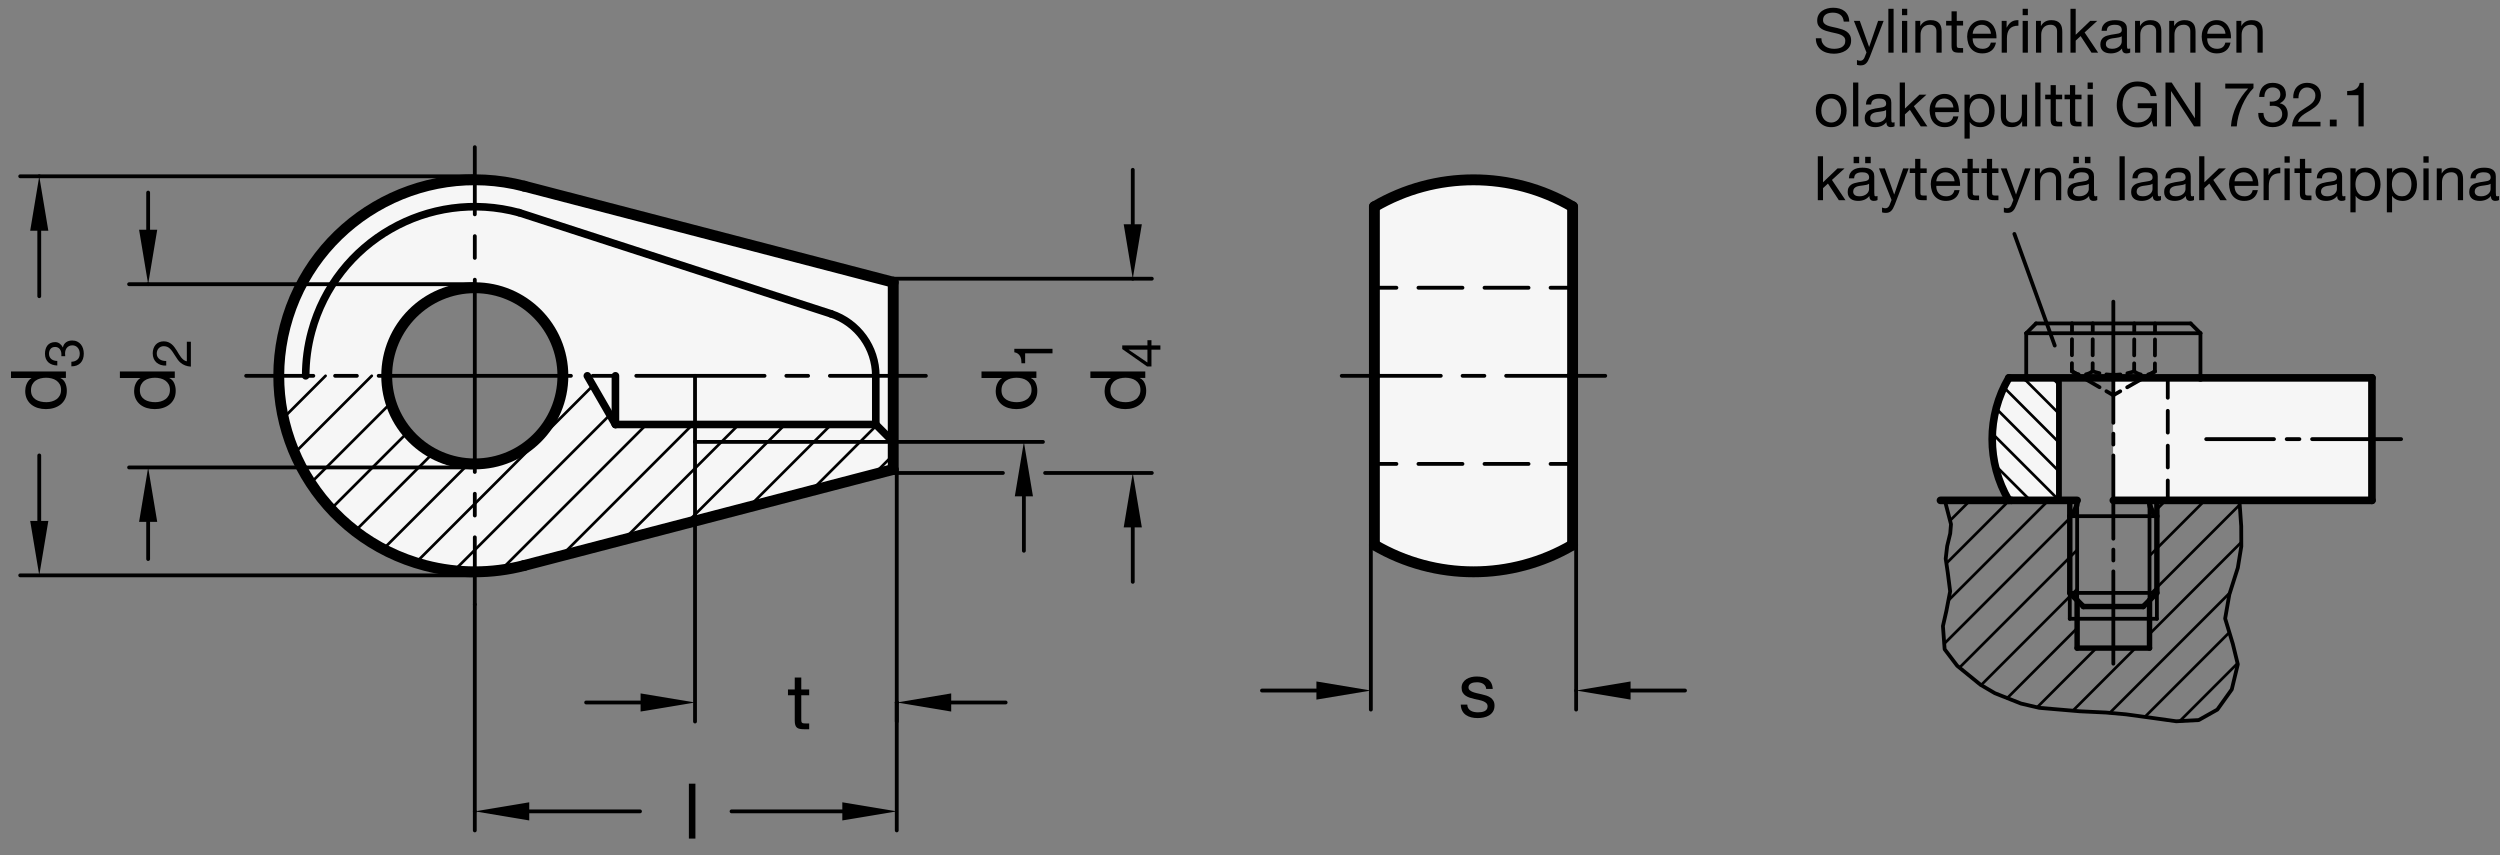 <?xml version="1.0" encoding="utf-8"?>
<!-- Generator: Adobe Illustrator 19.1.0, SVG Export Plug-In . SVG Version: 6.00 Build 0)  -->
<svg version="1.1" xmlns="http://www.w3.org/2000/svg" xmlns:xlink="http://www.w3.org/1999/xlink" x="0px" y="0px"
	 viewBox="0 0 325.415 111.297" enable-background="new 0 0 325.415 111.297" xml:space="preserve">
<rect x="0" y="0" width="325.415" height="111.297" fill="#808080" stroke="none"/>
<g id="MD_x5F_3_x5F_FUELLUNG_x5F_WS">
	<g id="LWPOLYLINE_3_">
		<path fill="#FFFFFF" d="M308.746,65.132V49.187h-33.661v15.945h-7.087V49.187h-6.517c-2.885,4.923-2.885,11.022,0,15.945H308.746z
			"/>
	</g>
	<g id="POLYLINE_2_">
		<path fill="#FFFFFF" d="M178.9,26.909v22.011V70.93c7.966,4.668,17.833,4.668,25.798,0V48.919V26.909
			C196.732,22.241,186.865,22.241,178.9,26.909z"/>
	</g>
	<g id="POLYLINE_3_">
		<path fill="#FFFFFF" d="M116.267,61.102L68.231,73.608c-4.215,1.097-8.641,1.097-12.856,0
			c-13.635-3.55-21.811-17.481-18.261-31.117c3.55-13.635,17.481-21.811,31.117-18.261l-6.922,13.233
			c-6.327,0.273-11.234,5.623-10.961,11.949c0.249,5.766,4.744,10.449,10.495,10.932c6.31,0.53,11.855-4.156,12.386-10.466
			s-4.156-11.855-10.466-12.386c-0.484-0.041-0.969-0.051-1.454-0.03l6.922-13.233l48.036,12.506V61.102z"/>
	</g>
</g>
<g id="MD_x5F_3_x5F_FUELLUNG_x5F_GR">
	<g id="POLYLINE">
		<path fill="#F6F6F6" d="M116.267,61.102L68.231,73.608c-4.215,1.097-8.641,1.097-12.856,0
			c-13.635-3.55-21.811-17.481-18.261-31.117c3.55-13.635,17.481-21.811,31.117-18.261l-6.922,13.233
			c-6.327,0.273-11.234,5.623-10.961,11.949c0.249,5.766,4.744,10.449,10.495,10.932c6.31,0.53,11.855-4.156,12.386-10.466
			s-4.156-11.855-10.466-12.386c-0.484-0.041-0.969-0.051-1.454-0.03l6.922-13.233l48.036,12.506V61.102z"/>
	</g>
	<g id="POLYLINE_1_">
		<path fill="#F6F6F6" d="M178.9,26.909v22.011V70.93c7.966,4.668,17.833,4.668,25.798,0V48.919V26.909
			C196.732,22.241,186.865,22.241,178.9,26.909z"/>
	</g>
	<g id="LWPOLYLINE">
		<path fill="#F6F6F6" d="M308.746,65.132V49.187h-33.661v15.945h-7.087V49.187h-6.517c-2.885,4.923-2.885,11.022,0,15.945H308.746z
			"/>
	</g>
</g>
<g id="MD_x5F_1_x5F_035">
	<g id="LINE">
		
			<line fill="none" stroke="#000000" stroke-width="0.496" stroke-linecap="round" stroke-linejoin="round" stroke-miterlimit="10" x1="116.267" y1="57.519" x2="90.468" y2="57.519"/>
	</g>
	<g id="LINE_2_">
		
			<line fill="none" stroke="#000000" stroke-width="0.496" stroke-linecap="round" stroke-linejoin="round" stroke-miterlimit="10" x1="90.468" y1="57.519" x2="90.468" y2="48.919"/>
	</g>
	<g id="LINE_83_">
		
			<line fill="none" stroke="#000000" stroke-width="0.496" stroke-linecap="round" stroke-linejoin="round" stroke-miterlimit="10" x1="282.171" y1="56.309" x2="282.171" y2="53.475"/>
	</g>
	<g id="LINE_85_">
		
			<line fill="none" stroke="#000000" stroke-width="0.496" stroke-linecap="round" stroke-linejoin="round" stroke-miterlimit="10" x1="279.795" y1="78.138" x2="279.795" y2="65.274"/>
	</g>
	<g id="LINE_91_">
		
			<line fill="none" stroke="#000000" stroke-width="0.496" stroke-linecap="round" stroke-linejoin="round" stroke-miterlimit="10" x1="270.37" y1="78.134" x2="270.374" y2="65.274"/>
	</g>
	<g id="LINE_93_">
		
			<line fill="none" stroke="#000000" stroke-width="0.496" stroke-linecap="round" stroke-linejoin="round" stroke-miterlimit="10" x1="280.754" y1="77.179" x2="269.415" y2="77.179"/>
	</g>
	<g id="LINE_94_">
		
			<line fill="none" stroke="#000000" stroke-width="0.496" stroke-linecap="round" stroke-linejoin="round" stroke-miterlimit="10" x1="280.754" y1="67.187" x2="269.415" y2="67.187"/>
	</g>
	<g id="LINE_103_">
		
			<line fill="none" stroke="#000000" stroke-width="0.496" stroke-linecap="round" stroke-linejoin="round" stroke-miterlimit="10" x1="269.415" y1="80.545" x2="280.754" y2="80.545"/>
	</g>
	<g id="LINE_104_">
		
			<line fill="none" stroke="#000000" stroke-width="0.496" stroke-linecap="round" stroke-linejoin="round" stroke-miterlimit="10" x1="269.415" y1="77.179" x2="269.415" y2="80.545"/>
	</g>
	<g id="LINE_105_">
		
			<line fill="none" stroke="#000000" stroke-width="0.496" stroke-linecap="round" stroke-linejoin="round" stroke-miterlimit="10" x1="280.754" y1="77.179" x2="280.754" y2="80.545"/>
	</g>
	<g id="LINE_112_">
		
			<line fill="none" stroke="#000000" stroke-width="0.496" stroke-linecap="round" stroke-linejoin="round" stroke-miterlimit="10" x1="282.171" y1="51.774" x2="282.171" y2="49.187"/>
	</g>
	<g id="LINE_113_">
		
			<line fill="none" stroke="#000000" stroke-width="0.496" stroke-linecap="round" stroke-linejoin="round" stroke-miterlimit="10" x1="282.171" y1="58.01" x2="282.171" y2="60.845"/>
	</g>
	<g id="LINE_114_">
		
			<line fill="none" stroke="#000000" stroke-width="0.496" stroke-linecap="round" stroke-linejoin="round" stroke-miterlimit="10" x1="282.171" y1="62.546" x2="282.171" y2="65.132"/>
	</g>
	<g id="LWPOLYLINE_2_">
		
			<polyline fill="none" stroke="#000000" stroke-width="0.496" stroke-linecap="round" stroke-linejoin="round" stroke-miterlimit="10" points="
			253.148,65.132 253.954,68.234 253.853,69.436 253.455,71.086 253.265,72.726 253.531,74.523 253.843,76.973 253.357,79.504 
			252.904,81.493 253.125,84.509 254.763,86.664 257.788,89.127 259.667,90.232 263.064,91.579 265.455,92.137 270.709,92.585 
			274.143,92.749 276.748,92.985 280.479,93.495 283.268,93.886 286.198,93.729 288.624,92.364 290.5,89.74 291.287,86.469 
			290.64,83.823 289.639,80.514 290.182,77.386 291.288,73.909 291.741,71.122 291.731,68.497 291.553,65.965 291.487,65.132 		"/>
	</g>
	<g id="LINE_118_">
		
			<line fill="none" stroke="#000000" stroke-width="0.496" stroke-linecap="round" stroke-linejoin="round" stroke-miterlimit="10" x1="286.423" y1="49.187" x2="286.423" y2="43.376"/>
	</g>
	<g id="LINE_119_">
		
			<line fill="none" stroke="#000000" stroke-width="0.496" stroke-linecap="round" stroke-linejoin="round" stroke-miterlimit="10" x1="286.423" y1="43.376" x2="285.147" y2="42.101"/>
	</g>
	<g id="LINE_120_">
		
			<line fill="none" stroke="#000000" stroke-width="0.496" stroke-linecap="round" stroke-linejoin="round" stroke-miterlimit="10" x1="285.147" y1="42.101" x2="275.085" y2="42.101"/>
	</g>
	<g id="LINE_121_">
		
			<line fill="none" stroke="#000000" stroke-width="0.496" stroke-linecap="round" stroke-linejoin="round" stroke-miterlimit="10" x1="286.423" y1="43.376" x2="275.085" y2="43.376"/>
	</g>
	<g id="LINE_122_">
		
			<line fill="none" stroke="#000000" stroke-width="0.496" stroke-linecap="round" stroke-linejoin="round" stroke-miterlimit="10" x1="263.746" y1="49.187" x2="263.746" y2="43.376"/>
	</g>
	<g id="LINE_123_">
		
			<line fill="none" stroke="#000000" stroke-width="0.496" stroke-linecap="round" stroke-linejoin="round" stroke-miterlimit="10" x1="263.746" y1="43.376" x2="265.022" y2="42.101"/>
	</g>
	<g id="LINE_124_">
		
			<line fill="none" stroke="#000000" stroke-width="0.496" stroke-linecap="round" stroke-linejoin="round" stroke-miterlimit="10" x1="265.022" y1="42.101" x2="275.085" y2="42.101"/>
	</g>
	<g id="LINE_125_">
		
			<line fill="none" stroke="#000000" stroke-width="0.496" stroke-linecap="round" stroke-linejoin="round" stroke-miterlimit="10" x1="263.746" y1="43.376" x2="275.085" y2="43.376"/>
	</g>
	<g id="LINE_132_">
		
			<line fill="none" stroke="#000000" stroke-width="0.496" stroke-linecap="round" stroke-linejoin="round" stroke-miterlimit="10" x1="267.458" y1="44.981" x2="262.203" y2="30.451"/>
	</g>
</g>
<g id="MD_x5F_1_x5F_070">
	<g id="LINE_1_">
		
			<line fill="none" stroke="#000000" stroke-width="0.992" stroke-linecap="round" stroke-linejoin="round" stroke-miterlimit="10" x1="80.108" y1="55.251" x2="80.108" y2="48.919"/>
	</g>
	<g id="LINE_3_">
		
			<line fill="none" stroke="#000000" stroke-width="0.992" stroke-linecap="round" stroke-linejoin="round" stroke-miterlimit="10" x1="113.999" y1="55.251" x2="113.999" y2="48.919"/>
	</g>
	<g id="LINE_4_">
		
			<line fill="none" stroke="#000000" stroke-width="0.992" stroke-linecap="round" stroke-linejoin="round" stroke-miterlimit="10" x1="116.267" y1="57.519" x2="113.999" y2="55.251"/>
	</g>
	<g id="LINE_5_">
		
			<line fill="none" stroke="#000000" stroke-width="0.992" stroke-linecap="round" stroke-linejoin="round" stroke-miterlimit="10" x1="113.999" y1="55.251" x2="80.108" y2="55.251"/>
	</g>
	<g id="LINE_6_">
		
			<line fill="none" stroke="#000000" stroke-width="0.992" stroke-linecap="round" stroke-linejoin="round" stroke-miterlimit="10" x1="80.108" y1="55.251" x2="76.452" y2="48.919"/>
	</g>
	<g id="ARC">
		
			<path fill="none" stroke="#000000" stroke-width="0.992" stroke-linecap="round" stroke-linejoin="round" stroke-miterlimit="10" d="
			M67.564,27.676c-11.732-3.181-23.822,3.751-27.004,15.483c-0.509,1.878-0.767,3.815-0.767,5.76"/>
	</g>
	<g id="LINE_7_">
		
			<line fill="none" stroke="#000000" stroke-width="0.992" stroke-linecap="round" stroke-linejoin="round" stroke-miterlimit="10" x1="67.564" y1="27.676" x2="108.172" y2="40.848"/>
	</g>
	<g id="ARC_1_">
		
			<path fill="none" stroke="#000000" stroke-width="0.992" stroke-linecap="round" stroke-linejoin="round" stroke-miterlimit="10" d="
			M113.999,48.919c0-3.665-2.348-6.918-5.827-8.072"/>
	</g>
	<g id="LINE_89_">
		
			<line fill="none" stroke="#000000" stroke-width="0.992" stroke-linecap="round" stroke-linejoin="round" stroke-miterlimit="10" x1="275.085" y1="49.187" x2="263.746" y2="49.187"/>
	</g>
	<g id="LINE_95_">
		
			<line fill="none" stroke="#000000" stroke-width="0.992" stroke-linecap="round" stroke-linejoin="round" stroke-miterlimit="10" x1="286.423" y1="49.187" x2="275.085" y2="49.187"/>
	</g>
	<g id="LINE_96_">
		
			<line fill="none" stroke="#000000" stroke-width="0.992" stroke-linecap="round" stroke-linejoin="round" stroke-miterlimit="10" x1="261.797" y1="65.132" x2="270.37" y2="65.132"/>
	</g>
	<g id="LINE_102_">
		
			<line fill="none" stroke="#000000" stroke-width="0.992" stroke-linecap="round" stroke-linejoin="round" stroke-miterlimit="10" x1="261.797" y1="65.132" x2="252.582" y2="65.132"/>
	</g>
	<g id="ARC_7_">
		
			<path fill="none" stroke="#000000" stroke-width="0.992" stroke-linecap="round" stroke-linejoin="round" stroke-miterlimit="10" d="
			M261.481,49.187c-2.885,4.923-2.885,11.022,0,15.945"/>
	</g>
	<g id="LINE_108_">
		
			<line fill="none" stroke="#000000" stroke-width="0.992" stroke-linecap="round" stroke-linejoin="round" stroke-miterlimit="10" x1="263.746" y1="49.187" x2="261.481" y2="49.187"/>
	</g>
	<g id="LINE_109_">
		
			<line fill="none" stroke="#000000" stroke-width="0.992" stroke-linecap="round" stroke-linejoin="round" stroke-miterlimit="10" x1="286.423" y1="49.187" x2="308.746" y2="49.187"/>
	</g>
	<g id="LINE_110_">
		
			<line fill="none" stroke="#000000" stroke-width="0.992" stroke-linecap="round" stroke-linejoin="round" stroke-miterlimit="10" x1="308.746" y1="65.132" x2="275.085" y2="65.132"/>
	</g>
	<g id="LINE_111_">
		
			<line fill="none" stroke="#000000" stroke-width="0.992" stroke-linecap="round" stroke-linejoin="round" stroke-miterlimit="10" x1="308.746" y1="49.187" x2="308.746" y2="65.132"/>
	</g>
</g>
<g id="MD_x5F_1_x5F_100">
	<g id="ARC_2_">
		
			<path fill="none" stroke="#000000" stroke-width="1.417" stroke-linecap="round" stroke-linejoin="round" stroke-miterlimit="10" d="
			M204.698,26.909c-7.966-4.668-17.833-4.668-25.798,0"/>
	</g>
	<g id="LINE_8_">
		
			<line fill="none" stroke="#000000" stroke-width="1.417" stroke-linecap="round" stroke-linejoin="round" stroke-miterlimit="10" x1="204.698" y1="48.919" x2="204.698" y2="26.909"/>
	</g>
	<g id="LINE_9_">
		
			<line fill="none" stroke="#000000" stroke-width="1.417" stroke-linecap="round" stroke-linejoin="round" stroke-miterlimit="10" x1="178.9" y1="26.909" x2="178.9" y2="48.919"/>
	</g>
	<g id="LINE_10_">
		
			<line fill="none" stroke="#000000" stroke-width="1.417" stroke-linecap="round" stroke-linejoin="round" stroke-miterlimit="10" x1="204.698" y1="48.919" x2="204.698" y2="70.93"/>
	</g>
	<g id="ARC_3_">
		
			<path fill="none" stroke="#000000" stroke-width="1.417" stroke-linecap="round" stroke-linejoin="round" stroke-miterlimit="10" d="
			M68.231,24.231c-13.635-3.55-27.567,4.626-31.117,18.261c-3.55,13.635,4.626,27.567,18.261,31.117
			c4.215,1.097,8.641,1.097,12.856,0"/>
	</g>
	<g id="CIRCLE">
		
			<path fill="none" stroke="#000000" stroke-width="1.417" stroke-linecap="round" stroke-linejoin="round" stroke-miterlimit="10" d="
			M50.337,48.919c0-6.332,5.133-11.466,11.466-11.466s11.466,5.133,11.466,11.466s-5.133,11.466-11.466,11.466
			S50.337,55.252,50.337,48.919L50.337,48.919z"/>
	</g>
	<g id="LINE_11_">
		
			<line fill="none" stroke="#000000" stroke-width="1.417" stroke-linecap="round" stroke-linejoin="round" stroke-miterlimit="10" x1="116.267" y1="61.102" x2="116.267" y2="36.737"/>
	</g>
	<g id="ARC_4_">
		
			<path fill="none" stroke="#000000" stroke-width="1.417" stroke-linecap="round" stroke-linejoin="round" stroke-miterlimit="10" d="
			M178.9,70.93c7.966,4.668,17.833,4.668,25.798,0"/>
	</g>
	<g id="LINE_12_">
		
			<line fill="none" stroke="#000000" stroke-width="1.417" stroke-linecap="round" stroke-linejoin="round" stroke-miterlimit="10" x1="178.9" y1="70.93" x2="178.9" y2="48.919"/>
	</g>
	<g id="LINE_13_">
		
			<line fill="none" stroke="#000000" stroke-width="1.417" stroke-linecap="round" stroke-linejoin="round" stroke-miterlimit="10" x1="116.267" y1="61.102" x2="68.231" y2="73.608"/>
	</g>
	<g id="LINE_14_">
		
			<line fill="none" stroke="#000000" stroke-width="1.417" stroke-linecap="round" stroke-linejoin="round" stroke-miterlimit="10" x1="116.267" y1="36.737" x2="68.231" y2="24.231"/>
	</g>
</g>
<g id="MD_x5F_2_x5F_SCHRAFFUR">
	<g id="LINE_15_">
		
			<line fill="none" stroke="#000000" stroke-width="0.354" stroke-linecap="round" stroke-linejoin="round" stroke-miterlimit="10" x1="65.196" y1="74.205" x2="84.15" y2="55.251"/>
	</g>
	<g id="LINE_16_">
		
			<line fill="none" stroke="#000000" stroke-width="0.354" stroke-linecap="round" stroke-linejoin="round" stroke-miterlimit="10" x1="59.1" y1="74.288" x2="79.386" y2="54.002"/>
	</g>
	<g id="LINE_17_">
		
			<line fill="none" stroke="#000000" stroke-width="0.354" stroke-linecap="round" stroke-linejoin="round" stroke-miterlimit="10" x1="54.126" y1="73.249" x2="77.185" y2="50.189"/>
	</g>
	<g id="LINE_18_">
		
			<line fill="none" stroke="#000000" stroke-width="0.354" stroke-linecap="round" stroke-linejoin="round" stroke-miterlimit="10" x1="49.885" y1="71.476" x2="61.004" y2="60.358"/>
	</g>
	<g id="LINE_19_">
		
			<line fill="none" stroke="#000000" stroke-width="0.354" stroke-linecap="round" stroke-linejoin="round" stroke-miterlimit="10" x1="46.225" y1="69.123" x2="56.345" y2="59.003"/>
	</g>
	<g id="LINE_20_">
		
			<line fill="none" stroke="#000000" stroke-width="0.354" stroke-linecap="round" stroke-linejoin="round" stroke-miterlimit="10" x1="43.083" y1="66.252" x2="53.032" y2="56.303"/>
	</g>
	<g id="LINE_21_">
		
			<line fill="none" stroke="#000000" stroke-width="0.354" stroke-linecap="round" stroke-linejoin="round" stroke-miterlimit="10" x1="40.447" y1="62.875" x2="50.889" y2="52.433"/>
	</g>
	<g id="LINE_22_">
		
			<line fill="none" stroke="#000000" stroke-width="0.354" stroke-linecap="round" stroke-linejoin="round" stroke-miterlimit="10" x1="38.35" y1="58.959" x2="48.389" y2="48.919"/>
	</g>
	<g id="LINE_23_">
		
			<line fill="none" stroke="#000000" stroke-width="0.354" stroke-linecap="round" stroke-linejoin="round" stroke-miterlimit="10" x1="36.889" y1="54.407" x2="42.376" y2="48.919"/>
	</g>
	<g id="LINE_24_">
		
			<line fill="none" stroke="#000000" stroke-width="0.354" stroke-linecap="round" stroke-linejoin="round" stroke-miterlimit="10" x1="36.292" y1="48.991" x2="36.363" y2="48.919"/>
	</g>
	<g id="LINE_25_">
		
			<line fill="none" stroke="#000000" stroke-width="0.354" stroke-linecap="round" stroke-linejoin="round" stroke-miterlimit="10" x1="73.064" y1="72.35" x2="90.163" y2="55.251"/>
	</g>
	<g id="LINE_26_">
		
			<line fill="none" stroke="#000000" stroke-width="0.354" stroke-linecap="round" stroke-linejoin="round" stroke-miterlimit="10" x1="81.194" y1="70.233" x2="93.908" y2="57.519"/>
	</g>
	<g id="LINE_27_">
		
			<line fill="none" stroke="#000000" stroke-width="0.354" stroke-linecap="round" stroke-linejoin="round" stroke-miterlimit="10" x1="93.908" y1="57.519" x2="96.176" y2="55.251"/>
	</g>
	<g id="LINE_28_">
		
			<line fill="none" stroke="#000000" stroke-width="0.354" stroke-linecap="round" stroke-linejoin="round" stroke-miterlimit="10" x1="89.324" y1="68.117" x2="99.922" y2="57.519"/>
	</g>
	<g id="LINE_29_">
		
			<line fill="none" stroke="#000000" stroke-width="0.354" stroke-linecap="round" stroke-linejoin="round" stroke-miterlimit="10" x1="99.922" y1="57.519" x2="102.189" y2="55.251"/>
	</g>
	<g id="LINE_30_">
		
			<line fill="none" stroke="#000000" stroke-width="0.354" stroke-linecap="round" stroke-linejoin="round" stroke-miterlimit="10" x1="97.454" y1="66" x2="105.935" y2="57.519"/>
	</g>
	<g id="LINE_31_">
		
			<line fill="none" stroke="#000000" stroke-width="0.354" stroke-linecap="round" stroke-linejoin="round" stroke-miterlimit="10" x1="105.935" y1="57.519" x2="108.202" y2="55.251"/>
	</g>
	<g id="LINE_32_">
		
			<line fill="none" stroke="#000000" stroke-width="0.354" stroke-linecap="round" stroke-linejoin="round" stroke-miterlimit="10" x1="105.583" y1="63.884" x2="111.948" y2="57.519"/>
	</g>
	<g id="LINE_33_">
		
			<line fill="none" stroke="#000000" stroke-width="0.354" stroke-linecap="round" stroke-linejoin="round" stroke-miterlimit="10" x1="111.948" y1="57.519" x2="114.107" y2="55.36"/>
	</g>
	<g id="LINE_34_">
		
			<line fill="none" stroke="#000000" stroke-width="0.354" stroke-linecap="round" stroke-linejoin="round" stroke-miterlimit="10" x1="113.713" y1="61.767" x2="116.267" y2="59.213"/>
	</g>
	<g id="HATCH">
		<path fill-rule="evenodd" clip-rule="evenodd" fill="none" d="M270.37,80.545h-0.955v-3.365V65.132h-7.618h-8.649l0.43,1.653
			l0.094,0.174l0.255,0.783l0.052,0.926l-0.157,0.957l-0.219,0.847l-0.148,0.613l-0.191,1.64l0.266,1.798l0.209,0.999l0.128,1.272
			l-0.222,1.663l-0.288,1.047l-0.453,1.989l0.221,3.016l1.638,2.155l3.025,2.462l1.88,1.105l3.397,1.347l2.391,0.558l5.254,0.448
			c0.012,0.001,1.475,0.055,1.475,0.055l1.562,0.078l1.739,0.133l1.879,0.199l2.248,0.306l0.866,0.139l2.79,0.39l2.93-0.157
			l2.425-1.365l1.876-2.624l0.787-3.271l-0.647-2.647l-0.188-0.461l-0.484-1.048l-0.343-1.479l0.063-1.464l0.367-1.619l0.127-0.366
			l1.106-3.477l0.452-2.787l-0.01-2.625l-0.178-2.532l-0.077-0.833h-10.723v12.047v3.365h-0.959v3.816h-9.425V80.545z
			 M270.374,67.187h-0.958v9.992h0.955L270.374,67.187z M280.754,67.187h-0.959v9.992h0.959V67.187z"/>
		
			<path fill="none" stroke="#000000" stroke-width="0.354" stroke-linecap="round" stroke-linejoin="round" stroke-miterlimit="10" d="
			M253.908,67.685l2.553-2.553 M253.354,73.33l8.198-8.198 M253.696,78.08l12.948-12.948 M253.072,83.794l16.343-16.343
			 M269.415,67.451l0.264-0.264 M255.055,86.903l14.36-14.36 M269.415,72.543l0.957-0.957 M257.872,89.177l11.543-11.543
			 M269.87,77.179l0.501-0.501 M279.795,67.254l0.067-0.067 M280.754,66.295l1.163-1.163 M261.272,90.868l9.098-9.098
			 M279.795,72.345l0.959-0.959 M280.754,71.386l6.254-6.254 M265.163,92.069l7.709-7.709 M280.052,77.179l0.702-0.702
			 M280.754,76.478l10.775-10.775 M269.814,92.509l8.148-8.148 M279.795,82.528l11.944-11.944 M274.627,92.786l15.627-15.627
			 M279.204,93.301l10.835-10.835 M283.735,93.861l7.52-7.52"/>
	</g>
	<g id="HATCH_1_">
		<polygon fill-rule="evenodd" clip-rule="evenodd" fill="none" points="261.797,65.132 267.998,65.132 267.998,49.187 
			263.746,49.187 261.797,49.187 		"/>
		
			<path fill="none" stroke="#000000" stroke-width="0.354" stroke-linecap="round" stroke-linejoin="round" stroke-miterlimit="10" d="
			M267.12,49.187l0.878,0.878 M263.362,49.187l4.636,4.636 M261.043,50.627l6.955,6.955 M259.793,53.135l8.205,8.205
			 M259.268,56.368l8.73,8.73 M259.689,60.548l4.585,4.585"/>
	</g>
</g>
<g id="MD_x5F_2_x5F_BEMASSUNG">
	<g id="LINE_35_">
		
			<line stroke="#000000" stroke-width="0.496" stroke-linecap="round" stroke-linejoin="round" stroke-miterlimit="10" x1="61.803" y1="60.846" x2="16.803" y2="60.846"/>
	</g>
	<g id="LINE_36_">
		
			<line stroke="#000000" stroke-width="0.496" stroke-linecap="round" stroke-linejoin="round" stroke-miterlimit="10" x1="61.803" y1="36.993" x2="16.803" y2="36.993"/>
	</g>
	<g id="LINE_37_">
		
			<line stroke="#000000" stroke-width="0.496" stroke-linecap="round" stroke-linejoin="round" stroke-miterlimit="10" x1="19.284" y1="29.906" x2="19.284" y2="25.068"/>
	</g>
	<g id="SOLID">
		<polygon points="18.103,67.933 19.284,60.846 20.465,67.933 		"/>
	</g>
	<g id="SOLID_1_">
		<polygon points="18.103,29.906 19.284,36.993 20.465,29.906 		"/>
	</g>
	<g id="POINT">
		
			<line stroke="#000000" stroke-width="0.496" stroke-linecap="round" stroke-linejoin="round" stroke-miterlimit="10" x1="19.284" y1="36.993" x2="19.284" y2="36.993"/>
	</g>
	<g id="LINE_38_">
		
			<line stroke="#000000" stroke-width="0.496" stroke-linecap="round" stroke-linejoin="round" stroke-miterlimit="10" x1="61.803" y1="74.892" x2="2.63" y2="74.892"/>
	</g>
	<g id="LINE_39_">
		
			<line stroke="#000000" stroke-width="0.496" stroke-linecap="round" stroke-linejoin="round" stroke-miterlimit="10" x1="61.803" y1="22.947" x2="2.63" y2="22.947"/>
	</g>
	<g id="LINE_40_">
		
			<line stroke="#000000" stroke-width="0.496" stroke-linecap="round" stroke-linejoin="round" stroke-miterlimit="10" x1="5.11" y1="67.805" x2="5.11" y2="59.282"/>
	</g>
	<g id="LINE_41_">
		
			<line stroke="#000000" stroke-width="0.496" stroke-linecap="round" stroke-linejoin="round" stroke-miterlimit="10" x1="5.11" y1="30.034" x2="5.11" y2="38.557"/>
	</g>
	<g id="SOLID_2_">
		<polygon points="3.929,67.805 5.11,74.892 6.292,67.805 		"/>
	</g>
	<g id="SOLID_3_">
		<polygon points="3.929,30.034 5.11,22.947 6.292,30.034 		"/>
	</g>
	<g id="POINT_1_">
		
			<line stroke="#000000" stroke-width="0.496" stroke-linecap="round" stroke-linejoin="round" stroke-miterlimit="10" x1="5.11" y1="22.947" x2="5.11" y2="22.947"/>
	</g>
	<g id="LINE_42_">
		
			<line stroke="#000000" stroke-width="0.496" stroke-linecap="round" stroke-linejoin="round" stroke-miterlimit="10" x1="116.267" y1="61.563" x2="130.545" y2="61.563"/>
	</g>
	<g id="LINE_43_">
		
			<line stroke="#000000" stroke-width="0.496" stroke-linecap="round" stroke-linejoin="round" stroke-miterlimit="10" x1="116.267" y1="36.276" x2="149.928" y2="36.276"/>
	</g>
	<g id="LINE_44_">
		
			<line stroke="#000000" stroke-width="0.496" stroke-linecap="round" stroke-linejoin="round" stroke-miterlimit="10" x1="147.448" y1="68.649" x2="147.448" y2="75.736"/>
	</g>
	<g id="LINE_45_">
		
			<line stroke="#000000" stroke-width="0.496" stroke-linecap="round" stroke-linejoin="round" stroke-miterlimit="10" x1="147.448" y1="29.19" x2="147.448" y2="22.103"/>
	</g>
	<g id="SOLID_4_">
		<polygon points="146.267,68.649 147.448,61.563 148.629,68.649 		"/>
	</g>
	<g id="SOLID_5_">
		<polygon points="146.267,29.19 147.448,36.276 148.629,29.19 		"/>
	</g>
	<g id="POINT_2_">
		
			<line stroke="#000000" stroke-width="0.496" stroke-linecap="round" stroke-linejoin="round" stroke-miterlimit="10" x1="147.448" y1="36.276" x2="147.448" y2="36.276"/>
	</g>
	<g id="LINE_46_">
		
			<line stroke="#000000" stroke-width="0.496" stroke-linecap="round" stroke-linejoin="round" stroke-miterlimit="10" x1="116.267" y1="57.519" x2="135.755" y2="57.519"/>
	</g>
	<g id="LINE_47_">
		
			<line stroke="#000000" stroke-width="0.496" stroke-linecap="round" stroke-linejoin="round" stroke-miterlimit="10" x1="133.275" y1="64.606" x2="133.275" y2="71.692"/>
	</g>
	<g id="SOLID_6_">
		<polygon points="132.094,64.606 133.275,57.519 134.456,64.606 		"/>
	</g>
	<g id="TEXT">
		<g>
			<path d="M8.578,48.347v0.851h-0.7v0.02c0.286,0.14,0.495,0.36,0.625,0.661s0.195,0.63,0.195,0.991c0,0.4-0.073,0.749-0.22,1.046
				c-0.147,0.297-0.346,0.544-0.596,0.741c-0.251,0.197-0.539,0.346-0.866,0.446s-0.674,0.15-1.041,0.15s-0.712-0.048-1.036-0.145
				c-0.323-0.097-0.608-0.244-0.855-0.44s-0.442-0.444-0.586-0.741s-0.215-0.642-0.215-1.036c0-0.133,0.014-0.277,0.04-0.43
				s0.071-0.307,0.135-0.46s0.147-0.299,0.251-0.436s0.231-0.252,0.385-0.345v-0.02H1.432v-0.851H8.578z M6.036,52.351
				c0.24,0,0.475-0.032,0.705-0.095c0.23-0.063,0.436-0.16,0.616-0.29c0.18-0.13,0.323-0.297,0.43-0.5
				c0.107-0.204,0.16-0.442,0.16-0.716c0-0.287-0.057-0.53-0.17-0.73s-0.262-0.364-0.445-0.491
				c-0.184-0.126-0.392-0.218-0.626-0.275c-0.233-0.057-0.47-0.085-0.71-0.085c-0.254,0-0.499,0.03-0.736,0.09
				c-0.236,0.06-0.445,0.155-0.625,0.285c-0.181,0.13-0.325,0.299-0.436,0.505c-0.11,0.207-0.165,0.458-0.165,0.751
				s0.057,0.539,0.17,0.735c0.113,0.197,0.264,0.355,0.45,0.476c0.188,0.12,0.4,0.207,0.641,0.26
				C5.535,52.325,5.782,52.351,6.036,52.351z"/>
		</g>
	</g>
	<g id="TEXT_1_">
		<g>
			<path d="M7.984,46.366c0.005-0.047,0.007-0.091,0.007-0.133s0-0.084,0-0.126c0-0.126-0.018-0.247-0.052-0.361
				c-0.035-0.114-0.087-0.215-0.154-0.301c-0.068-0.086-0.152-0.155-0.253-0.207c-0.1-0.052-0.218-0.077-0.354-0.077
				c-0.262,0-0.46,0.084-0.596,0.252c-0.135,0.168-0.203,0.378-0.203,0.631c0,0.164,0.029,0.304,0.088,0.42s0.137,0.213,0.234,0.291
				c0.099,0.077,0.213,0.134,0.344,0.172c0.131,0.037,0.269,0.056,0.413,0.056v0.595c-0.238-0.009-0.455-0.048-0.651-0.115
				c-0.196-0.068-0.364-0.165-0.505-0.291c-0.14-0.126-0.25-0.284-0.329-0.473c-0.079-0.189-0.119-0.407-0.119-0.655
				c0-0.215,0.027-0.415,0.081-0.599s0.134-0.344,0.241-0.48c0.107-0.135,0.245-0.242,0.413-0.319
				c0.169-0.077,0.367-0.116,0.596-0.116c0.22,0,0.417,0.067,0.593,0.2c0.175,0.133,0.307,0.295,0.396,0.487h0.014
				c0.065-0.304,0.208-0.529,0.428-0.676c0.22-0.147,0.479-0.221,0.777-0.221c0.248,0,0.466,0.045,0.655,0.137
				c0.189,0.091,0.347,0.213,0.473,0.368c0.127,0.154,0.223,0.335,0.288,0.543s0.098,0.429,0.098,0.662
				c0,0.252-0.036,0.481-0.108,0.687s-0.178,0.381-0.315,0.526c-0.138,0.145-0.307,0.255-0.508,0.333s-0.43,0.113-0.687,0.109
				v-0.596c0.322-0.009,0.585-0.103,0.788-0.28s0.305-0.437,0.305-0.778c0-0.145-0.022-0.283-0.066-0.414
				c-0.045-0.13-0.107-0.245-0.189-0.343s-0.182-0.176-0.301-0.234c-0.119-0.059-0.254-0.088-0.403-0.088
				c-0.154,0-0.291,0.028-0.41,0.084c-0.119,0.056-0.219,0.131-0.301,0.225c-0.082,0.093-0.143,0.206-0.183,0.336
				c-0.039,0.131-0.06,0.269-0.06,0.414c0,0.126,0.007,0.245,0.021,0.357H7.984z"/>
		</g>
	</g>
	<g id="TEXT_2_">
		<g>
			<path d="M22.751,48.347v0.851h-0.7v0.02c0.286,0.14,0.495,0.36,0.625,0.661s0.195,0.63,0.195,0.991c0,0.4-0.073,0.749-0.22,1.046
				c-0.147,0.297-0.346,0.544-0.596,0.741c-0.251,0.197-0.539,0.346-0.866,0.446s-0.674,0.15-1.041,0.15s-0.712-0.048-1.036-0.145
				c-0.323-0.097-0.608-0.244-0.855-0.44s-0.442-0.444-0.586-0.741s-0.215-0.642-0.215-1.036c0-0.133,0.014-0.277,0.04-0.43
				s0.071-0.307,0.135-0.46s0.147-0.299,0.251-0.436s0.231-0.252,0.385-0.345v-0.02h-2.662v-0.851H22.751z M20.209,52.351
				c0.24,0,0.475-0.032,0.705-0.095c0.23-0.063,0.436-0.16,0.616-0.29c0.18-0.13,0.323-0.297,0.43-0.5
				c0.107-0.204,0.16-0.442,0.16-0.716c0-0.287-0.057-0.53-0.17-0.73s-0.262-0.364-0.445-0.491
				c-0.184-0.126-0.392-0.218-0.626-0.275c-0.233-0.057-0.47-0.085-0.71-0.085c-0.254,0-0.499,0.03-0.736,0.09
				c-0.236,0.06-0.445,0.155-0.625,0.285c-0.181,0.13-0.325,0.299-0.436,0.505c-0.11,0.207-0.165,0.458-0.165,0.751
				s0.057,0.539,0.17,0.735c0.113,0.197,0.264,0.355,0.45,0.476c0.188,0.12,0.4,0.207,0.641,0.26
				C19.708,52.325,19.956,52.351,20.209,52.351z"/>
		</g>
	</g>
	<g id="TEXT_3_">
		<g>
			<path d="M21.638,47.585c-0.252,0.014-0.485-0.013-0.7-0.081c-0.215-0.068-0.401-0.169-0.558-0.305
				c-0.156-0.135-0.279-0.306-0.368-0.511c-0.088-0.206-0.133-0.439-0.133-0.701c0-0.215,0.031-0.417,0.095-0.606
				c0.063-0.189,0.154-0.354,0.273-0.494s0.269-0.251,0.448-0.333c0.18-0.082,0.384-0.123,0.613-0.123
				c0.22,0,0.413,0.034,0.581,0.102c0.168,0.068,0.319,0.158,0.452,0.27s0.254,0.241,0.361,0.385
				c0.107,0.145,0.21,0.294,0.308,0.448c0.094,0.154,0.186,0.309,0.277,0.463c0.091,0.154,0.188,0.295,0.29,0.424
				c0.104,0.128,0.214,0.238,0.333,0.329c0.119,0.091,0.256,0.151,0.41,0.179v-2.55h0.525v3.244
				c-0.294-0.023-0.545-0.077-0.753-0.161c-0.208-0.084-0.389-0.188-0.543-0.312c-0.154-0.124-0.289-0.264-0.403-0.42
				c-0.114-0.156-0.226-0.323-0.333-0.501c-0.131-0.21-0.251-0.395-0.36-0.554c-0.109-0.159-0.221-0.291-0.333-0.396
				s-0.233-0.185-0.364-0.238s-0.282-0.081-0.455-0.081c-0.136,0-0.259,0.026-0.368,0.077s-0.204,0.12-0.284,0.207
				c-0.079,0.086-0.14,0.188-0.182,0.305s-0.063,0.241-0.063,0.372c0,0.173,0.036,0.321,0.108,0.445
				c0.073,0.124,0.168,0.226,0.284,0.305c0.117,0.08,0.249,0.137,0.396,0.172c0.147,0.035,0.296,0.05,0.445,0.045V47.585z"/>
		</g>
	</g>
	<g id="TEXT_4_">
		<g>
			<path d="M149.076,48.347v0.851h-0.7v0.02c0.286,0.14,0.495,0.36,0.625,0.661s0.195,0.63,0.195,0.991
				c0,0.4-0.073,0.749-0.22,1.046c-0.147,0.297-0.346,0.544-0.596,0.741c-0.251,0.197-0.539,0.346-0.866,0.446
				s-0.674,0.15-1.041,0.15s-0.712-0.048-1.036-0.145c-0.323-0.097-0.608-0.244-0.855-0.44s-0.442-0.444-0.586-0.741
				s-0.215-0.642-0.215-1.036c0-0.133,0.014-0.277,0.04-0.43s0.071-0.307,0.135-0.46s0.147-0.299,0.251-0.436
				s0.231-0.252,0.385-0.345v-0.02h-2.662v-0.851H149.076z M146.534,52.351c0.24,0,0.475-0.032,0.705-0.095
				c0.23-0.063,0.436-0.16,0.616-0.29c0.18-0.13,0.323-0.297,0.43-0.5c0.107-0.204,0.16-0.442,0.16-0.716
				c0-0.287-0.057-0.53-0.17-0.73s-0.262-0.364-0.445-0.491c-0.184-0.126-0.392-0.218-0.626-0.275
				c-0.233-0.057-0.47-0.085-0.71-0.085c-0.254,0-0.499,0.03-0.736,0.09c-0.236,0.06-0.445,0.155-0.625,0.285
				c-0.181,0.13-0.325,0.299-0.436,0.505c-0.11,0.207-0.165,0.458-0.165,0.751s0.057,0.539,0.17,0.735
				c0.113,0.197,0.264,0.355,0.45,0.476c0.188,0.12,0.4,0.207,0.641,0.26C146.033,52.325,146.28,52.351,146.534,52.351z"/>
		</g>
	</g>
	<g id="TEXT_5_">
		<g>
			<path d="M149.356,44.958v-0.673h0.525v0.673h1.163v0.561h-1.163v2.179h-0.574l-3.23-2.263v-0.476H149.356z M149.356,45.519
				h-2.432v0.014l2.432,1.654V45.519z"/>
		</g>
	</g>
	<g id="TEXT_6_">
		<g>
			<path d="M136.999,45.399v0.595h-3.56v1.29h-0.477c0-0.168-0.013-0.332-0.038-0.491s-0.073-0.302-0.144-0.431
				s-0.166-0.237-0.287-0.326c-0.122-0.088-0.275-0.149-0.463-0.182v-0.455H136.999z"/>
		</g>
	</g>
	<g id="TEXT_7_">
		<g>
			<path d="M134.903,48.347v0.851h-0.7v0.02c0.286,0.14,0.495,0.36,0.625,0.661s0.195,0.63,0.195,0.991
				c0,0.4-0.073,0.749-0.22,1.046c-0.147,0.297-0.346,0.544-0.596,0.741c-0.251,0.197-0.539,0.346-0.866,0.446
				s-0.674,0.15-1.041,0.15s-0.712-0.048-1.036-0.145c-0.323-0.097-0.608-0.244-0.855-0.44s-0.442-0.444-0.586-0.741
				s-0.215-0.642-0.215-1.036c0-0.133,0.014-0.277,0.04-0.43s0.071-0.307,0.135-0.46s0.147-0.299,0.251-0.436
				s0.231-0.252,0.385-0.345v-0.02h-2.662v-0.851H134.903z M132.361,52.351c0.24,0,0.475-0.032,0.705-0.095
				c0.23-0.063,0.436-0.16,0.616-0.29c0.18-0.13,0.323-0.297,0.43-0.5c0.107-0.204,0.16-0.442,0.16-0.716
				c0-0.287-0.057-0.53-0.17-0.73s-0.262-0.364-0.445-0.491c-0.184-0.126-0.392-0.218-0.626-0.275
				c-0.233-0.057-0.47-0.085-0.71-0.085c-0.254,0-0.499,0.03-0.736,0.09c-0.236,0.06-0.445,0.155-0.625,0.285
				c-0.181,0.13-0.325,0.299-0.436,0.505c-0.11,0.207-0.165,0.458-0.165,0.751s0.057,0.539,0.17,0.735
				c0.113,0.197,0.264,0.355,0.45,0.476c0.188,0.12,0.4,0.207,0.641,0.26C131.86,52.325,132.107,52.351,132.361,52.351z"/>
		</g>
	</g>
	<g id="LINE_48_">
		
			<line stroke="#000000" stroke-width="0.496" stroke-linecap="round" stroke-linejoin="round" stroke-miterlimit="10" x1="19.284" y1="67.933" x2="19.284" y2="72.771"/>
	</g>
	<g id="LINE_49_">
		
			<line stroke="#000000" stroke-width="0.496" stroke-linecap="round" stroke-linejoin="round" stroke-miterlimit="10" x1="136.038" y1="61.563" x2="149.928" y2="61.563"/>
	</g>
	<g id="LINE_50_">
		
			<line stroke="#000000" stroke-width="0.496" stroke-linecap="round" stroke-linejoin="round" stroke-miterlimit="10" x1="116.727" y1="91.439" x2="116.727" y2="108.093"/>
	</g>
	<g id="LINE_51_">
		
			<line stroke="#000000" stroke-width="0.496" stroke-linecap="round" stroke-linejoin="round" stroke-miterlimit="10" x1="61.803" y1="78.683" x2="61.803" y2="108.093"/>
	</g>
	<g id="LINE_52_">
		
			<line stroke="#000000" stroke-width="0.496" stroke-linecap="round" stroke-linejoin="round" stroke-miterlimit="10" x1="109.641" y1="105.612" x2="95.222" y2="105.612"/>
	</g>
	<g id="LINE_53_">
		
			<line stroke="#000000" stroke-width="0.496" stroke-linecap="round" stroke-linejoin="round" stroke-miterlimit="10" x1="68.89" y1="105.612" x2="83.308" y2="105.612"/>
	</g>
	<g id="SOLID_7_">
		<polygon points="109.641,104.431 116.727,105.612 109.641,106.794 		"/>
	</g>
	<g id="SOLID_8_">
		<polygon points="68.89,104.431 61.803,105.612 68.89,106.794 		"/>
	</g>
	<g id="POINT_3_">
		
			<line stroke="#000000" stroke-width="0.496" stroke-linecap="round" stroke-linejoin="round" stroke-miterlimit="10" x1="116.727" y1="91.439" x2="116.727" y2="91.439"/>
	</g>
	<g id="POINT_4_">
		
			<line stroke="#000000" stroke-width="0.496" stroke-linecap="round" stroke-linejoin="round" stroke-miterlimit="10" x1="61.803" y1="105.612" x2="61.803" y2="105.612"/>
	</g>
	<g id="LINE_54_">
		
			<line stroke="#000000" stroke-width="0.496" stroke-linecap="round" stroke-linejoin="round" stroke-miterlimit="10" x1="90.468" y1="57.519" x2="90.468" y2="93.919"/>
	</g>
	<g id="LINE_55_">
		
			<line stroke="#000000" stroke-width="0.496" stroke-linecap="round" stroke-linejoin="round" stroke-miterlimit="10" x1="116.727" y1="61.102" x2="116.727" y2="93.919"/>
	</g>
	<g id="LINE_56_">
		
			<line stroke="#000000" stroke-width="0.496" stroke-linecap="round" stroke-linejoin="round" stroke-miterlimit="10" x1="83.382" y1="91.439" x2="76.295" y2="91.439"/>
	</g>
	<g id="LINE_57_">
		
			<line stroke="#000000" stroke-width="0.496" stroke-linecap="round" stroke-linejoin="round" stroke-miterlimit="10" x1="123.814" y1="91.439" x2="130.901" y2="91.439"/>
	</g>
	<g id="SOLID_9_">
		<polygon points="83.382,90.258 90.468,91.439 83.382,92.62 		"/>
	</g>
	<g id="SOLID_10_">
		<polygon points="123.814,90.258 116.727,91.439 123.814,92.62 		"/>
	</g>
	<g id="POINT_5_">
		
			<line stroke="#000000" stroke-width="0.496" stroke-linecap="round" stroke-linejoin="round" stroke-miterlimit="10" x1="116.727" y1="91.439" x2="116.727" y2="91.439"/>
	</g>
	<g id="LINE_58_">
		
			<line stroke="#000000" stroke-width="0.496" stroke-linecap="round" stroke-linejoin="round" stroke-miterlimit="10" x1="178.439" y1="70.93" x2="178.439" y2="92.365"/>
	</g>
	<g id="LINE_59_">
		
			<line stroke="#000000" stroke-width="0.496" stroke-linecap="round" stroke-linejoin="round" stroke-miterlimit="10" x1="205.159" y1="70.93" x2="205.159" y2="92.365"/>
	</g>
	<g id="LINE_60_">
		
			<line stroke="#000000" stroke-width="0.496" stroke-linecap="round" stroke-linejoin="round" stroke-miterlimit="10" x1="171.352" y1="89.884" x2="164.266" y2="89.884"/>
	</g>
	<g id="LINE_61_">
		
			<line stroke="#000000" stroke-width="0.496" stroke-linecap="round" stroke-linejoin="round" stroke-miterlimit="10" x1="212.245" y1="89.884" x2="219.332" y2="89.884"/>
	</g>
	<g id="SOLID_11_">
		<polygon points="171.352,88.703 178.439,89.884 171.352,91.065 		"/>
	</g>
	<g id="SOLID_12_">
		<polygon points="212.245,88.703 205.159,89.884 212.245,91.065 		"/>
	</g>
	<g id="POINT_6_">
		
			<line stroke="#000000" stroke-width="0.496" stroke-linecap="round" stroke-linejoin="round" stroke-miterlimit="10" x1="205.159" y1="89.884" x2="205.159" y2="89.884"/>
	</g>
	<g id="TEXT_8_">
		<g>
			<path d="M104.298,89.747h1.031v0.751h-1.031v3.213c0,0.1,0.008,0.18,0.025,0.24c0.017,0.06,0.048,0.106,0.095,0.14
				c0.046,0.034,0.112,0.056,0.195,0.065c0.083,0.01,0.191,0.015,0.325,0.015h0.39v0.751h-0.65c-0.22,0-0.409-0.015-0.565-0.045
				c-0.157-0.03-0.284-0.085-0.38-0.165c-0.097-0.08-0.169-0.193-0.215-0.341c-0.047-0.146-0.07-0.34-0.07-0.58v-3.293h-0.881
				v-0.751h0.881v-1.552h0.851V89.747z"/>
		</g>
	</g>
	<g id="TEXT_9_">
		<g>
			<path d="M89.668,102.009h0.851v7.146h-0.851V102.009z"/>
		</g>
	</g>
	<g id="TEXT_10_">
		<g>
			<path d="M190.991,91.72c0.007,0.194,0.05,0.354,0.13,0.48c0.08,0.127,0.186,0.229,0.315,0.306
				c0.131,0.077,0.277,0.132,0.44,0.165c0.164,0.033,0.332,0.05,0.506,0.05c0.133,0,0.273-0.01,0.42-0.029
				c0.147-0.021,0.282-0.057,0.405-0.11c0.124-0.054,0.226-0.132,0.306-0.235s0.12-0.235,0.12-0.396
				c0-0.167-0.049-0.302-0.146-0.405s-0.224-0.188-0.38-0.255c-0.157-0.067-0.337-0.122-0.54-0.166
				c-0.204-0.043-0.412-0.088-0.626-0.135s-0.421-0.104-0.621-0.17s-0.38-0.153-0.54-0.261c-0.16-0.106-0.289-0.243-0.386-0.41
				s-0.145-0.373-0.145-0.62c0-0.261,0.058-0.484,0.175-0.671s0.267-0.339,0.45-0.455c0.184-0.117,0.391-0.204,0.621-0.261
				s0.459-0.085,0.686-0.085c0.287,0,0.556,0.025,0.806,0.075s0.471,0.137,0.66,0.26c0.19,0.124,0.343,0.291,0.456,0.501
				s0.18,0.472,0.2,0.785h-0.851c-0.014-0.166-0.059-0.305-0.136-0.415c-0.076-0.11-0.17-0.198-0.28-0.266
				c-0.11-0.066-0.233-0.114-0.37-0.145s-0.275-0.045-0.415-0.045c-0.127,0-0.256,0.01-0.386,0.029
				c-0.13,0.021-0.249,0.056-0.355,0.105s-0.193,0.118-0.26,0.205c-0.067,0.087-0.101,0.193-0.101,0.32
				c0,0.153,0.052,0.277,0.155,0.37c0.104,0.094,0.235,0.172,0.396,0.235s0.34,0.117,0.54,0.16c0.2,0.044,0.4,0.089,0.601,0.136
				c0.214,0.047,0.422,0.104,0.626,0.17c0.203,0.066,0.384,0.155,0.54,0.265c0.157,0.11,0.284,0.249,0.381,0.416
				s0.146,0.374,0.146,0.62c0,0.308-0.065,0.565-0.195,0.776c-0.131,0.21-0.301,0.379-0.511,0.505
				c-0.21,0.127-0.447,0.217-0.711,0.271s-0.525,0.08-0.785,0.08c-0.294,0-0.569-0.032-0.826-0.095
				c-0.257-0.063-0.485-0.164-0.686-0.301s-0.36-0.316-0.48-0.54s-0.187-0.496-0.2-0.816H190.991z"/>
		</g>
	</g>
</g>
<g id="MD_x5F_1_x5F_VERDECKT">
	<g id="LINE_62_">
		<path d="M204.698,37.702h-2.867c-0.137,0-0.248-0.111-0.248-0.248s0.111-0.248,0.248-0.248h2.867c0.137,0,0.248,0.111,0.248,0.248
			S204.835,37.702,204.698,37.702z M198.965,37.702h-5.733c-0.137,0-0.248-0.111-0.248-0.248s0.111-0.248,0.248-0.248h5.733
			c0.137,0,0.248,0.111,0.248,0.248S199.102,37.702,198.965,37.702z M190.365,37.702h-5.733c-0.137,0-0.248-0.111-0.248-0.248
			s0.111-0.248,0.248-0.248h5.733c0.137,0,0.248,0.111,0.248,0.248S190.502,37.702,190.365,37.702z M181.766,37.702h-2.866
			c-0.137,0-0.248-0.111-0.248-0.248s0.111-0.248,0.248-0.248h2.866c0.137,0,0.248,0.111,0.248,0.248S181.902,37.702,181.766,37.702
			z"/>
	</g>
	<g id="LINE_63_">
		<path d="M204.698,60.634h-2.867c-0.137,0-0.248-0.111-0.248-0.248s0.111-0.248,0.248-0.248h2.867c0.137,0,0.248,0.111,0.248,0.248
			S204.835,60.634,204.698,60.634z M198.965,60.634h-5.733c-0.137,0-0.248-0.111-0.248-0.248s0.111-0.248,0.248-0.248h5.733
			c0.137,0,0.248,0.111,0.248,0.248S199.102,60.634,198.965,60.634z M190.365,60.634h-5.733c-0.137,0-0.248-0.111-0.248-0.248
			s0.111-0.248,0.248-0.248h5.733c0.137,0,0.248,0.111,0.248,0.248S190.502,60.634,190.365,60.634z M181.766,60.634h-2.866
			c-0.137,0-0.248-0.111-0.248-0.248s0.111-0.248,0.248-0.248h2.866c0.137,0,0.248,0.111,0.248,0.248S181.902,60.634,181.766,60.634
			z"/>
	</g>
	<g id="LINE_126_">
		<path d="M277.794,48.584C277.794,48.584,277.794,48.584,277.794,48.584c-0.138,0-0.248-0.112-0.248-0.249l0.003-1.04
			c0-0.137,0.111-0.248,0.248-0.248c0,0,0,0,0.001,0c0.137,0,0.247,0.112,0.247,0.249l-0.003,1.04
			C278.042,48.473,277.931,48.584,277.794,48.584z M277.799,46.505C277.799,46.505,277.799,46.505,277.799,46.505
			c-0.138,0-0.248-0.112-0.248-0.249l0.006-2.079c0-0.137,0.111-0.248,0.248-0.248c0,0,0,0,0.001,0c0.137,0,0.247,0.112,0.247,0.249
			l-0.006,2.079C278.047,46.394,277.936,46.505,277.799,46.505z M277.807,43.387C277.807,43.387,277.807,43.387,277.807,43.387
			c-0.138,0-0.248-0.112-0.248-0.249l0.003-1.04c0-0.137,0.111-0.248,0.248-0.248c0,0,0,0,0.001,0c0.137,0,0.247,0.112,0.247,0.249
			l-0.003,1.04C278.055,43.276,277.943,43.387,277.807,43.387z"/>
	</g>
	<g id="LINE_127_">
		<path d="M272.392,48.57C272.392,48.57,272.392,48.57,272.392,48.57c-0.138,0-0.248-0.112-0.248-0.249l0.003-1.04
			c0-0.137,0.111-0.248,0.248-0.248c0,0,0,0,0.001,0c0.137,0,0.247,0.112,0.247,0.249l-0.003,1.04
			C272.64,48.459,272.528,48.57,272.392,48.57z M272.396,46.491C272.396,46.491,272.396,46.491,272.396,46.491
			c-0.138,0-0.248-0.112-0.248-0.249l0.006-2.079c0-0.137,0.111-0.248,0.248-0.248c0,0,0,0,0.001,0c0.137,0,0.247,0.112,0.247,0.249
			l-0.006,2.079C272.645,46.38,272.533,46.491,272.396,46.491z M272.404,43.374C272.404,43.374,272.404,43.374,272.404,43.374
			c-0.138,0-0.248-0.112-0.248-0.249l0.003-1.04c0-0.137,0.111-0.248,0.248-0.248c0,0,0,0,0.001,0c0.137,0,0.247,0.112,0.247,0.249
			l-0.003,1.04C272.652,43.263,272.541,43.374,272.404,43.374z"/>
	</g>
	<g id="LINE_128_">
		<path d="M269.69,48.563C269.69,48.563,269.69,48.563,269.69,48.563c-0.138,0-0.248-0.112-0.248-0.249l0.003-1.04
			c0-0.137,0.111-0.248,0.248-0.248c0,0,0,0,0.001,0c0.137,0,0.247,0.112,0.247,0.249l-0.003,1.04
			C269.938,48.453,269.827,48.563,269.69,48.563z M269.695,46.484C269.695,46.484,269.695,46.484,269.695,46.484
			c-0.138,0-0.248-0.112-0.248-0.249l0.006-2.079c0-0.137,0.111-0.248,0.248-0.248c0,0,0,0,0.001,0c0.137,0,0.247,0.112,0.247,0.249
			l-0.006,2.079C269.943,46.374,269.832,46.484,269.695,46.484z M269.703,43.367C269.703,43.367,269.703,43.367,269.703,43.367
			c-0.138,0-0.248-0.112-0.248-0.249l0.003-1.04c0-0.137,0.111-0.248,0.248-0.248c0,0,0,0,0.001,0c0.137,0,0.247,0.112,0.247,0.249
			l-0.003,1.04C269.951,43.256,269.84,43.367,269.703,43.367z"/>
	</g>
	<g id="LINE_129_">
		<path d="M280.494,48.591C280.494,48.591,280.494,48.591,280.494,48.591c-0.138,0-0.248-0.112-0.248-0.249l0.003-1.04
			c0-0.137,0.111-0.248,0.248-0.248c0,0,0,0,0.001,0c0.137,0,0.247,0.112,0.247,0.249l-0.003,1.04
			C280.742,48.48,280.631,48.591,280.494,48.591z M280.5,46.512C280.5,46.512,280.5,46.512,280.5,46.512
			c-0.138,0-0.248-0.112-0.248-0.249l0.005-2.079c0-0.137,0.111-0.248,0.248-0.248c0,0,0,0,0.001,0c0.137,0,0.247,0.112,0.247,0.249
			l-0.005,2.079C280.748,46.401,280.637,46.512,280.5,46.512z M280.508,43.394C280.508,43.394,280.508,43.394,280.508,43.394
			c-0.138,0-0.248-0.112-0.248-0.249l0.003-1.04c0-0.137,0.111-0.248,0.248-0.248c0,0,0,0,0.001,0c0.137,0,0.247,0.112,0.247,0.249
			l-0.003,1.04C280.756,43.283,280.645,43.394,280.508,43.394z"/>
	</g>
	<g id="LINE_130_">
		<path d="M275.085,51.696c-0.043,0-0.085-0.011-0.124-0.034l-0.899-0.522c-0.119-0.068-0.159-0.22-0.091-0.339
			c0.068-0.119,0.222-0.159,0.339-0.09l0.899,0.522c0.119,0.068,0.159,0.22,0.091,0.339
			C275.254,51.651,275.17,51.696,275.085,51.696z M273.287,50.652c-0.043,0-0.085-0.011-0.125-0.034l-1.799-1.044
			c-0.118-0.069-0.158-0.22-0.09-0.339c0.069-0.119,0.22-0.16,0.34-0.09l1.799,1.044c0.118,0.069,0.158,0.22,0.09,0.339
			C273.456,50.607,273.372,50.652,273.287,50.652z M270.59,49.085c-0.043,0-0.085-0.011-0.124-0.034l-0.899-0.522
			c-0.119-0.068-0.159-0.22-0.091-0.339c0.068-0.119,0.222-0.159,0.339-0.09l0.899,0.522c0.119,0.068,0.159,0.22,0.091,0.339
			C270.759,49.041,270.675,49.085,270.59,49.085z"/>
	</g>
	<g id="LINE_131_">
		<path d="M275.085,51.696c-0.086,0-0.169-0.045-0.215-0.125c-0.068-0.119-0.027-0.271,0.092-0.339l0.901-0.517
			c0.116-0.067,0.27-0.026,0.338,0.092c0.068,0.119,0.027,0.271-0.092,0.339l-0.901,0.517
			C275.17,51.685,275.127,51.696,275.085,51.696z M276.888,50.661c-0.086,0-0.169-0.044-0.215-0.125
			c-0.068-0.119-0.027-0.271,0.092-0.339l1.803-1.035c0.116-0.067,0.27-0.028,0.338,0.092c0.068,0.119,0.027,0.271-0.092,0.339
			l-1.803,1.035C276.973,50.65,276.93,50.661,276.888,50.661z M279.593,49.108c-0.086,0-0.169-0.044-0.215-0.125
			c-0.068-0.119-0.027-0.271,0.092-0.339l0.901-0.518c0.117-0.067,0.271-0.027,0.338,0.092c0.068,0.119,0.027,0.271-0.092,0.339
			l-0.901,0.518C279.678,49.098,279.635,49.108,279.593,49.108z"/>
	</g>
	<g id="ARC_8_">
		<path d="M275.112,49.041c-0.321,0-0.646-0.019-0.965-0.056c-0.137-0.016-0.233-0.139-0.218-0.275
			c0.016-0.135,0.126-0.229,0.274-0.218c0.59,0.069,1.19,0.07,1.776,0.004c0.135-0.014,0.259,0.083,0.273,0.219
			c0.016,0.136-0.082,0.259-0.219,0.274C275.729,49.023,275.419,49.041,275.112,49.041z M276.912,48.838
			c-0.113,0-0.216-0.078-0.242-0.193c-0.03-0.134,0.054-0.267,0.188-0.297c0.287-0.065,0.575-0.148,0.854-0.246
			c0.13-0.047,0.271,0.022,0.316,0.152c0.045,0.129-0.023,0.271-0.152,0.316c-0.298,0.104-0.604,0.192-0.909,0.262
			C276.948,48.836,276.93,48.838,276.912,48.838z M273.271,48.829c-0.019,0-0.037-0.002-0.057-0.006
			c-0.305-0.071-0.61-0.161-0.906-0.267c-0.129-0.046-0.196-0.188-0.15-0.317c0.046-0.128,0.186-0.199,0.316-0.15
			c0.279,0.099,0.566,0.184,0.854,0.25c0.133,0.031,0.216,0.165,0.185,0.298C273.486,48.752,273.385,48.829,273.271,48.829z"/>
	</g>
	<g id="ARC_9_">
		<path d="M279.624,48.998c-0.114,0-0.217-0.079-0.242-0.194c-0.029-0.134,0.055-0.267,0.188-0.296
			c0.283-0.063,0.543-0.184,0.772-0.361c0.107-0.084,0.264-0.064,0.348,0.044s0.063,0.264-0.045,0.348
			c-0.287,0.222-0.613,0.375-0.968,0.453C279.659,48.996,279.642,48.998,279.624,48.998z M278.662,48.996
			c-0.018,0-0.036-0.002-0.055-0.006c-0.354-0.08-0.68-0.235-0.967-0.459c-0.107-0.084-0.126-0.24-0.042-0.348
			c0.085-0.108,0.24-0.126,0.349-0.042c0.228,0.179,0.486,0.302,0.77,0.365c0.134,0.03,0.218,0.163,0.188,0.297
			C278.878,48.918,278.775,48.996,278.662,48.996z"/>
	</g>
	<g id="ARC_10_">
		<path d="M271.521,48.978c-0.114,0-0.217-0.079-0.242-0.194c-0.029-0.134,0.055-0.267,0.188-0.296
			c0.283-0.063,0.543-0.184,0.773-0.362c0.107-0.084,0.265-0.063,0.348,0.045c0.084,0.108,0.063,0.264-0.045,0.348
			c-0.288,0.223-0.614,0.375-0.969,0.454C271.556,48.976,271.538,48.978,271.521,48.978z M270.56,48.976
			c-0.018,0-0.036-0.002-0.055-0.006c-0.354-0.08-0.68-0.234-0.967-0.459c-0.108-0.084-0.128-0.24-0.043-0.348
			s0.241-0.127,0.348-0.042c0.229,0.179,0.489,0.302,0.771,0.365c0.134,0.03,0.218,0.163,0.188,0.297
			C270.775,48.897,270.673,48.976,270.56,48.976z"/>
	</g>
</g>
<g id="MD_x5F_2_x5F_MITTELLINIE">
	<g id="LINE_64_">
		<path d="M187.545,49.167h-12.897c-0.137,0-0.248-0.111-0.248-0.248s0.111-0.248,0.248-0.248h12.897
			c0.137,0,0.248,0.111,0.248,0.248S187.682,49.167,187.545,49.167z"/>
	</g>
	<g id="LINE_65_">
		<path d="M193.215,49.167h-2.835c-0.137,0-0.248-0.111-0.248-0.248s0.111-0.248,0.248-0.248h2.835c0.137,0,0.248,0.111,0.248,0.248
			S193.352,49.167,193.215,49.167z"/>
	</g>
	<g id="LINE_66_">
		<path d="M208.95,49.167h-12.901c-0.137,0-0.248-0.111-0.248-0.248s0.111-0.248,0.248-0.248h12.901
			c0.137,0,0.248,0.111,0.248,0.248S209.087,49.167,208.95,49.167z"/>
	</g>
	<g id="LINE_67_">
		<path d="M40.785,49.167H32.04c-0.137,0-0.248-0.111-0.248-0.248s0.111-0.248,0.248-0.248h8.746c0.137,0,0.248,0.111,0.248,0.248
			S40.922,49.167,40.785,49.167z"/>
	</g>
	<g id="LINE_68_">
		<path d="M46.455,49.167H43.62c-0.137,0-0.248-0.111-0.248-0.248s0.111-0.248,0.248-0.248h2.834c0.137,0,0.248,0.111,0.248,0.248
			S46.592,49.167,46.455,49.167z"/>
	</g>
	<g id="LINE_69_">
		<path d="M61.803,49.167H49.29c-0.137,0-0.248-0.111-0.248-0.248s0.111-0.248,0.248-0.248h12.514c0.137,0,0.248,0.111,0.248,0.248
			S61.94,49.167,61.803,49.167z"/>
	</g>
	<g id="LINE_70_">
		<path d="M61.803,61.682c-0.137,0-0.248-0.111-0.248-0.248V48.919c0-0.137,0.111-0.248,0.248-0.248s0.248,0.111,0.248,0.248v12.514
			C62.051,61.57,61.94,61.682,61.803,61.682z"/>
	</g>
	<g id="LINE_71_">
		<path d="M61.803,67.351c-0.137,0-0.248-0.111-0.248-0.248v-2.834c0-0.137,0.111-0.248,0.248-0.248s0.248,0.111,0.248,0.248v2.834
			C62.051,67.239,61.94,67.351,61.803,67.351z"/>
	</g>
	<g id="LINE_72_">
		<path d="M61.803,78.932c-0.137,0-0.248-0.111-0.248-0.248v-8.746c0-0.137,0.111-0.248,0.248-0.248s0.248,0.111,0.248,0.248v8.746
			C62.051,78.82,61.94,78.932,61.803,78.932z"/>
	</g>
	<g id="LINE_73_">
		<path d="M74.317,49.167H61.803c-0.137,0-0.248-0.111-0.248-0.248s0.111-0.248,0.248-0.248h12.514c0.137,0,0.248,0.111,0.248,0.248
			S74.455,49.167,74.317,49.167z"/>
	</g>
	<g id="LINE_74_">
		<path d="M79.987,49.167h-2.835c-0.137,0-0.248-0.111-0.248-0.248s0.111-0.248,0.248-0.248h2.835c0.137,0,0.248,0.111,0.248,0.248
			S80.124,49.167,79.987,49.167z"/>
	</g>
	<g id="LINE_75_">
		<path d="M99.52,49.167H82.821c-0.137,0-0.248-0.111-0.248-0.248s0.111-0.248,0.248-0.248H99.52c0.137,0,0.248,0.111,0.248,0.248
			S99.657,49.167,99.52,49.167z"/>
	</g>
	<g id="LINE_76_">
		<path d="M61.803,49.167c-0.137,0-0.248-0.111-0.248-0.248V36.405c0-0.137,0.111-0.248,0.248-0.248s0.248,0.111,0.248,0.248v12.514
			C62.051,49.057,61.94,49.167,61.803,49.167z"/>
	</g>
	<g id="LINE_77_">
		<path d="M61.803,33.819c-0.137,0-0.248-0.111-0.248-0.248v-2.834c0-0.137,0.111-0.248,0.248-0.248s0.248,0.111,0.248,0.248v2.834
			C62.051,33.708,61.94,33.819,61.803,33.819z"/>
	</g>
	<g id="LINE_78_">
		<path d="M61.803,28.149c-0.137,0-0.248-0.111-0.248-0.248v-8.746c0-0.137,0.111-0.248,0.248-0.248s0.248,0.111,0.248,0.248v8.746
			C62.051,28.039,61.94,28.149,61.803,28.149z"/>
	</g>
	<g id="LINE_79_">
		<path d="M105.189,49.167h-2.834c-0.137,0-0.248-0.111-0.248-0.248s0.111-0.248,0.248-0.248h2.834c0.137,0,0.248,0.111,0.248,0.248
			S105.326,49.167,105.189,49.167z"/>
	</g>
	<g id="LINE_80_">
		<path d="M120.519,49.167h-12.495c-0.137,0-0.248-0.111-0.248-0.248s0.111-0.248,0.248-0.248h12.495
			c0.137,0,0.248,0.111,0.248,0.248S120.656,49.167,120.519,49.167z"/>
	</g>
	<g id="LINE_97_">
		<path d="M275.085,70.371c-0.137,0-0.248-0.111-0.248-0.248V59.286c0-0.137,0.111-0.248,0.248-0.248s0.248,0.111,0.248,0.248
			v10.837C275.333,70.26,275.222,70.371,275.085,70.371z"/>
	</g>
	<g id="LINE_98_">
		<path d="M275.085,86.639c-0.137,0-0.248-0.111-0.248-0.248V74.375c0-0.137,0.111-0.248,0.248-0.248s0.248,0.111,0.248,0.248
			v12.016C275.333,86.527,275.222,86.639,275.085,86.639z"/>
	</g>
	<g id="LINE_99_">
		<path d="M275.085,73.205c-0.137,0-0.248-0.111-0.248-0.248V71.54c0-0.137,0.111-0.248,0.248-0.248s0.248,0.111,0.248,0.248v1.417
			C275.333,73.094,275.222,73.205,275.085,73.205z"/>
	</g>
	<g id="LINE_100_">
		<path d="M275.085,55.282c-0.137,0-0.248-0.111-0.248-0.248V39.266c0-0.137,0.111-0.248,0.248-0.248s0.248,0.111,0.248,0.248
			v15.768C275.333,55.171,275.222,55.282,275.085,55.282z"/>
	</g>
	<g id="LINE_101_">
		<path d="M275.085,58.116c-0.137,0-0.248-0.111-0.248-0.248v-1.417c0-0.137,0.111-0.248,0.248-0.248s0.248,0.111,0.248,0.248v1.417
			C275.333,58.005,275.222,58.116,275.085,58.116z"/>
	</g>
	<g id="LINE_115_">
		<path d="M295.997,57.408h-8.825c-0.137,0-0.248-0.111-0.248-0.248s0.111-0.248,0.248-0.248h8.825c0.137,0,0.248,0.111,0.248,0.248
			S296.134,57.408,295.997,57.408z"/>
	</g>
	<g id="LINE_116_">
		<path d="M299.305,57.408h-1.654c-0.137,0-0.248-0.111-0.248-0.248s0.111-0.248,0.248-0.248h1.654c0.137,0,0.248,0.111,0.248,0.248
			S299.441,57.408,299.305,57.408z"/>
	</g>
	<g id="LINE_117_">
		<path d="M312.542,57.408h-11.584c-0.137,0-0.248-0.111-0.248-0.248s0.111-0.248,0.248-0.248h11.584
			c0.137,0,0.248,0.111,0.248,0.248S312.679,57.408,312.542,57.408z"/>
	</g>
</g>
<g id="MD_x5F_1_x5F_050">
	<g id="LINE_81_">
		
			<line fill="none" stroke="#000000" stroke-width="0.709" stroke-linecap="round" stroke-linejoin="round" stroke-miterlimit="10" x1="278.982" y1="78.951" x2="280.754" y2="77.179"/>
	</g>
	<g id="LINE_82_">
		
			<line fill="none" stroke="#000000" stroke-width="0.709" stroke-linecap="round" stroke-linejoin="round" stroke-miterlimit="10" x1="280.754" y1="77.179" x2="280.754" y2="65.132"/>
	</g>
	<g id="ARC_5_">
		
			<path fill="none" stroke="#000000" stroke-width="0.709" stroke-linecap="round" stroke-linejoin="round" stroke-miterlimit="10" d="
			M279.799,65.132c-0.048,0.802,0.311,1.574,0.955,2.055"/>
	</g>
	<g id="LINE_84_">
		
			<line fill="none" stroke="#000000" stroke-width="0.709" stroke-linecap="round" stroke-linejoin="round" stroke-miterlimit="10" x1="279.795" y1="84.36" x2="279.795" y2="78.138"/>
	</g>
	<g id="LINE_86_">
		
			<line fill="none" stroke="#000000" stroke-width="0.709" stroke-linecap="round" stroke-linejoin="round" stroke-miterlimit="10" x1="271.187" y1="78.951" x2="269.415" y2="77.179"/>
	</g>
	<g id="LINE_87_">
		
			<line fill="none" stroke="#000000" stroke-width="0.709" stroke-linecap="round" stroke-linejoin="round" stroke-miterlimit="10" x1="269.415" y1="77.179" x2="269.415" y2="65.132"/>
	</g>
	<g id="ARC_6_">
		
			<path fill="none" stroke="#000000" stroke-width="0.709" stroke-linecap="round" stroke-linejoin="round" stroke-miterlimit="10" d="
			M269.415,67.187c0.644-0.481,1.002-1.253,0.955-2.055"/>
	</g>
	<g id="LINE_88_">
		
			<line fill="none" stroke="#000000" stroke-width="0.709" stroke-linecap="round" stroke-linejoin="round" stroke-miterlimit="10" x1="267.998" y1="65.132" x2="267.998" y2="49.187"/>
	</g>
	<g id="LINE_90_">
		
			<line fill="none" stroke="#000000" stroke-width="0.709" stroke-linecap="round" stroke-linejoin="round" stroke-miterlimit="10" x1="270.37" y1="84.36" x2="270.37" y2="78.134"/>
	</g>
	<g id="LINE_92_">
		
			<line fill="none" stroke="#000000" stroke-width="0.709" stroke-linecap="round" stroke-linejoin="round" stroke-miterlimit="10" x1="278.982" y1="78.951" x2="271.187" y2="78.951"/>
	</g>
	<g id="LINE_106_">
		
			<line fill="none" stroke="#000000" stroke-width="0.709" stroke-linecap="round" stroke-linejoin="round" stroke-miterlimit="10" x1="270.37" y1="84.36" x2="279.795" y2="84.36"/>
	</g>
	<g id="LINE_107_">
		
			<line fill="none" stroke="#000000" stroke-width="0.709" stroke-linecap="round" stroke-linejoin="round" stroke-miterlimit="10" x1="267.998" y1="49.187" x2="267.998" y2="65.132"/>
	</g>
</g>
<g id="MD_x5F_2_x5F_TEXT_x5F_FI">
	<g id="BundschraubeGN7321alsLagerbolzen_10_">
		<g>
			<path d="M239.993,2.815c-0.043-0.41-0.191-0.708-0.445-0.892c-0.253-0.185-0.576-0.276-0.971-0.276
				c-0.16,0-0.318,0.016-0.473,0.048s-0.292,0.086-0.412,0.16c-0.12,0.075-0.216,0.175-0.288,0.3
				c-0.071,0.126-0.108,0.281-0.108,0.468c0,0.177,0.053,0.319,0.156,0.429c0.104,0.109,0.243,0.198,0.416,0.268
				c0.174,0.069,0.369,0.127,0.588,0.172c0.219,0.046,0.441,0.095,0.668,0.148c0.227,0.053,0.449,0.116,0.668,0.188
				c0.219,0.072,0.415,0.17,0.588,0.292c0.174,0.123,0.313,0.277,0.416,0.464c0.104,0.188,0.156,0.422,0.156,0.704
				c0,0.305-0.068,0.564-0.203,0.78c-0.137,0.216-0.312,0.392-0.524,0.528c-0.214,0.136-0.452,0.235-0.716,0.3
				c-0.264,0.063-0.527,0.096-0.789,0.096c-0.319,0-0.622-0.04-0.907-0.12c-0.286-0.08-0.536-0.202-0.752-0.367
				c-0.216-0.166-0.387-0.375-0.513-0.629c-0.125-0.253-0.188-0.553-0.188-0.899h0.721c0,0.24,0.046,0.446,0.139,0.62
				c0.094,0.173,0.217,0.315,0.369,0.428c0.151,0.112,0.328,0.194,0.527,0.248c0.2,0.054,0.41,0.08,0.629,0.08
				c0.17,0,0.342-0.016,0.516-0.048c0.173-0.032,0.329-0.087,0.468-0.164s0.251-0.183,0.336-0.316
				c0.085-0.133,0.128-0.304,0.128-0.512c0-0.197-0.052-0.357-0.156-0.48c-0.104-0.122-0.242-0.223-0.416-0.3
				c-0.173-0.077-0.369-0.14-0.588-0.188s-0.441-0.098-0.668-0.148s-0.449-0.109-0.668-0.176s-0.414-0.154-0.588-0.264
				s-0.313-0.251-0.416-0.425c-0.104-0.173-0.156-0.391-0.156-0.651c0-0.288,0.059-0.537,0.176-0.748s0.273-0.384,0.469-0.521
				c0.194-0.136,0.416-0.237,0.664-0.304s0.502-0.1,0.764-0.1c0.293,0,0.565,0.034,0.816,0.104c0.25,0.069,0.471,0.179,0.66,0.328
				s0.338,0.337,0.447,0.564c0.109,0.227,0.17,0.497,0.18,0.812H239.993z"/>
			<path d="M243.385,7.407c-0.08,0.203-0.159,0.373-0.236,0.513c-0.077,0.138-0.163,0.252-0.256,0.34s-0.197,0.151-0.312,0.191
				c-0.115,0.04-0.247,0.061-0.396,0.061c-0.08,0-0.16-0.006-0.24-0.017s-0.157-0.029-0.232-0.056V7.815
				c0.064,0.021,0.13,0.043,0.197,0.064c0.066,0.021,0.134,0.031,0.203,0.031c0.139,0,0.251-0.031,0.336-0.096
				c0.086-0.063,0.16-0.157,0.225-0.28l0.279-0.704l-1.64-4.111h0.769l1.207,3.384h0.017l1.159-3.384h0.721L243.385,7.407z"/>
			<path d="M245.8,1.144h0.681v5.712H245.8V1.144z"/>
			<path d="M248.257,1.976h-0.681V1.144h0.681V1.976z M247.576,2.72h0.681v4.136h-0.681V2.72z"/>
			<path d="M249.313,2.72h0.64v0.655h0.016c0.283-0.501,0.73-0.752,1.345-0.752c0.272,0,0.499,0.038,0.68,0.112
				c0.181,0.075,0.328,0.179,0.44,0.313c0.111,0.133,0.19,0.292,0.236,0.476c0.045,0.184,0.067,0.388,0.067,0.612v2.72h-0.681v-2.8
				c0-0.256-0.074-0.459-0.223-0.608c-0.15-0.149-0.355-0.224-0.617-0.224c-0.207,0-0.388,0.032-0.539,0.096
				c-0.152,0.064-0.279,0.155-0.381,0.272s-0.177,0.255-0.228,0.412s-0.076,0.329-0.076,0.516v2.336h-0.68V2.72z"/>
			<path d="M254.704,2.72h0.824v0.6h-0.824v2.568c0,0.08,0.006,0.144,0.02,0.191c0.014,0.049,0.039,0.086,0.076,0.112
				s0.09,0.044,0.156,0.052c0.066,0.009,0.153,0.013,0.26,0.013h0.313v0.6h-0.521c-0.176,0-0.327-0.012-0.452-0.036
				c-0.125-0.023-0.227-0.067-0.304-0.132s-0.135-0.154-0.172-0.272c-0.038-0.117-0.056-0.271-0.056-0.464V3.319h-0.705v-0.6h0.705
				v-1.24h0.68V2.72z"/>
			<path d="M259.808,5.544c-0.09,0.464-0.291,0.814-0.6,1.052s-0.699,0.355-1.168,0.355c-0.33,0-0.617-0.055-0.859-0.164
				c-0.243-0.109-0.447-0.26-0.613-0.451c-0.164-0.192-0.289-0.422-0.371-0.688c-0.083-0.267-0.129-0.558-0.141-0.872
				c0-0.31,0.049-0.596,0.145-0.86c0.096-0.264,0.23-0.491,0.404-0.684c0.173-0.192,0.379-0.341,0.615-0.448
				c0.238-0.106,0.498-0.16,0.78-0.16c0.368,0,0.673,0.076,0.916,0.229s0.438,0.346,0.584,0.58s0.248,0.49,0.304,0.768
				c0.057,0.277,0.079,0.542,0.068,0.792h-3.096c-0.006,0.182,0.016,0.354,0.063,0.517c0.048,0.162,0.126,0.307,0.232,0.432
				s0.242,0.226,0.407,0.3c0.166,0.075,0.36,0.112,0.584,0.112c0.289,0,0.524-0.066,0.709-0.2c0.184-0.133,0.305-0.336,0.363-0.607
				H259.808z M259.151,4.392c-0.01-0.16-0.046-0.313-0.107-0.456c-0.061-0.145-0.145-0.269-0.248-0.372
				c-0.104-0.104-0.227-0.187-0.367-0.248c-0.143-0.062-0.298-0.092-0.469-0.092c-0.176,0-0.334,0.03-0.477,0.092
				c-0.141,0.062-0.262,0.146-0.363,0.252s-0.182,0.23-0.24,0.372s-0.094,0.292-0.104,0.452H259.151z"/>
			<path d="M260.552,2.72h0.641v0.872h0.016c0.165-0.336,0.368-0.584,0.607-0.744c0.24-0.16,0.545-0.234,0.912-0.225v0.721
				c-0.271,0-0.504,0.037-0.695,0.111c-0.192,0.075-0.348,0.185-0.465,0.328c-0.117,0.145-0.202,0.32-0.256,0.528
				c-0.053,0.208-0.08,0.442-0.08,0.704v1.84h-0.68V2.72z"/>
			<path d="M263.96,1.976h-0.68V1.144h0.68V1.976z M263.28,2.72h0.68v4.136h-0.68V2.72z"/>
			<path d="M265.017,2.72h0.639v0.655h0.017c0.282-0.501,0.73-0.752,1.345-0.752c0.271,0,0.498,0.038,0.68,0.112
				c0.181,0.075,0.328,0.179,0.439,0.313c0.112,0.133,0.191,0.292,0.236,0.476s0.068,0.388,0.068,0.612v2.72h-0.681v-2.8
				c0-0.256-0.075-0.459-0.224-0.608c-0.149-0.149-0.355-0.224-0.616-0.224c-0.208,0-0.388,0.032-0.54,0.096
				c-0.152,0.064-0.279,0.155-0.38,0.272c-0.102,0.117-0.177,0.255-0.228,0.412s-0.076,0.329-0.076,0.516v2.336h-0.68V2.72z"/>
			<path d="M269.504,1.144h0.681v3.384l1.888-1.808h0.912l-1.64,1.504l1.76,2.632h-0.864l-1.416-2.16l-0.64,0.592v1.568h-0.681
				V1.144z"/>
			<path d="M277.28,6.84c-0.123,0.074-0.285,0.111-0.488,0.111c-0.176,0-0.316-0.051-0.42-0.151
				c-0.104-0.102-0.156-0.265-0.156-0.488c-0.187,0.224-0.404,0.387-0.652,0.488c-0.248,0.101-0.516,0.151-0.804,0.151
				c-0.187,0-0.364-0.021-0.532-0.063c-0.168-0.043-0.313-0.111-0.436-0.204c-0.123-0.094-0.221-0.213-0.292-0.36
				c-0.071-0.146-0.108-0.324-0.108-0.532c0-0.234,0.041-0.426,0.121-0.575c0.079-0.149,0.185-0.271,0.315-0.364
				c0.13-0.094,0.28-0.164,0.448-0.212s0.34-0.088,0.516-0.12c0.187-0.037,0.363-0.065,0.532-0.084
				c0.168-0.019,0.315-0.045,0.444-0.08c0.127-0.034,0.229-0.085,0.303-0.152c0.075-0.066,0.113-0.164,0.113-0.292
				c0-0.148-0.029-0.269-0.084-0.359c-0.057-0.091-0.129-0.16-0.217-0.208s-0.187-0.08-0.296-0.097
				c-0.109-0.016-0.218-0.023-0.323-0.023c-0.289,0-0.529,0.055-0.721,0.164s-0.296,0.315-0.313,0.62h-0.68
				c0.011-0.256,0.064-0.473,0.16-0.648s0.225-0.318,0.385-0.428c0.159-0.109,0.342-0.188,0.547-0.236s0.426-0.072,0.66-0.072
				c0.188,0,0.372,0.014,0.557,0.04c0.184,0.027,0.35,0.082,0.5,0.164c0.148,0.083,0.27,0.199,0.359,0.349
				c0.091,0.149,0.137,0.344,0.137,0.584v2.128c0,0.16,0.009,0.277,0.027,0.352c0.02,0.075,0.082,0.112,0.188,0.112
				c0.06,0,0.129-0.014,0.209-0.04V6.84z M276.176,4.72c-0.091,0.063-0.204,0.11-0.34,0.14s-0.28,0.054-0.433,0.072
				c-0.151,0.019-0.305,0.04-0.459,0.063c-0.155,0.024-0.294,0.063-0.416,0.116c-0.123,0.054-0.223,0.13-0.301,0.229
				c-0.077,0.099-0.115,0.233-0.115,0.403c0,0.112,0.022,0.207,0.068,0.284c0.045,0.077,0.104,0.14,0.176,0.188
				c0.072,0.048,0.156,0.082,0.252,0.104s0.197,0.032,0.304,0.032c0.224,0,0.416-0.03,0.575-0.092
				c0.16-0.062,0.291-0.139,0.393-0.232c0.102-0.093,0.176-0.194,0.225-0.304c0.047-0.109,0.071-0.212,0.071-0.309V4.72z"/>
			<path d="M277.912,2.72h0.64v0.655h0.016c0.283-0.501,0.73-0.752,1.345-0.752c0.272,0,0.499,0.038,0.68,0.112
				c0.181,0.075,0.328,0.179,0.44,0.313c0.111,0.133,0.19,0.292,0.236,0.476c0.045,0.184,0.067,0.388,0.067,0.612v2.72h-0.681v-2.8
				c0-0.256-0.074-0.459-0.223-0.608c-0.15-0.149-0.355-0.224-0.617-0.224c-0.207,0-0.388,0.032-0.539,0.096
				c-0.152,0.064-0.279,0.155-0.381,0.272s-0.177,0.255-0.228,0.412s-0.076,0.329-0.076,0.516v2.336h-0.68V2.72z"/>
			<path d="M282.36,2.72h0.639v0.655h0.017c0.282-0.501,0.73-0.752,1.345-0.752c0.271,0,0.498,0.038,0.68,0.112
				c0.181,0.075,0.328,0.179,0.439,0.313c0.112,0.133,0.191,0.292,0.236,0.476s0.068,0.388,0.068,0.612v2.72h-0.681v-2.8
				c0-0.256-0.075-0.459-0.224-0.608c-0.149-0.149-0.355-0.224-0.616-0.224c-0.208,0-0.388,0.032-0.54,0.096
				c-0.152,0.064-0.279,0.155-0.38,0.272c-0.102,0.117-0.177,0.255-0.228,0.412s-0.076,0.329-0.076,0.516v2.336h-0.68V2.72z"/>
			<path d="M290.336,5.544c-0.091,0.464-0.291,0.814-0.601,1.052c-0.309,0.237-0.698,0.355-1.168,0.355
				c-0.33,0-0.617-0.055-0.859-0.164s-0.447-0.26-0.612-0.451c-0.165-0.192-0.289-0.422-0.372-0.688
				c-0.082-0.267-0.129-0.558-0.14-0.872c0-0.31,0.048-0.596,0.144-0.86c0.096-0.264,0.23-0.491,0.404-0.684
				s0.379-0.341,0.616-0.448c0.237-0.106,0.497-0.16,0.78-0.16c0.367,0,0.673,0.076,0.916,0.229c0.242,0.152,0.438,0.346,0.584,0.58
				s0.248,0.49,0.304,0.768s0.079,0.542,0.067,0.792h-3.096c-0.006,0.182,0.016,0.354,0.064,0.517
				c0.048,0.162,0.125,0.307,0.232,0.432c0.105,0.125,0.242,0.226,0.407,0.3c0.165,0.075,0.36,0.112,0.584,0.112
				c0.288,0,0.524-0.066,0.708-0.2c0.184-0.133,0.305-0.336,0.364-0.607H290.336z M289.68,4.392
				c-0.011-0.16-0.046-0.313-0.108-0.456c-0.061-0.145-0.144-0.269-0.248-0.372c-0.104-0.104-0.227-0.187-0.367-0.248
				c-0.142-0.062-0.297-0.092-0.469-0.092c-0.176,0-0.334,0.03-0.476,0.092s-0.263,0.146-0.364,0.252s-0.182,0.23-0.24,0.372
				s-0.093,0.292-0.104,0.452H289.68z"/>
			<path d="M291.104,2.72h0.639v0.655h0.017c0.282-0.501,0.73-0.752,1.345-0.752c0.271,0,0.498,0.038,0.68,0.112
				c0.181,0.075,0.328,0.179,0.439,0.313c0.112,0.133,0.191,0.292,0.236,0.476s0.068,0.388,0.068,0.612v2.72h-0.681v-2.8
				c0-0.256-0.075-0.459-0.224-0.608c-0.149-0.149-0.355-0.224-0.616-0.224c-0.208,0-0.388,0.032-0.54,0.096
				c-0.152,0.064-0.279,0.155-0.38,0.272c-0.102,0.117-0.177,0.255-0.228,0.412s-0.076,0.329-0.076,0.516v2.336h-0.68V2.72z"/>
			<path d="M236.353,14.391c0-0.304,0.043-0.588,0.128-0.852s0.214-0.493,0.384-0.688c0.171-0.195,0.381-0.349,0.629-0.461
				c0.247-0.111,0.537-0.168,0.867-0.168c0.325,0,0.613,0.057,0.864,0.168c0.251,0.112,0.461,0.266,0.632,0.461
				c0.17,0.194,0.299,0.424,0.384,0.688s0.128,0.548,0.128,0.852c0,0.305-0.043,0.587-0.128,0.849
				c-0.085,0.261-0.214,0.489-0.384,0.684c-0.171,0.195-0.381,0.349-0.632,0.46c-0.251,0.112-0.539,0.168-0.864,0.168
				c-0.33,0-0.62-0.056-0.867-0.168c-0.248-0.111-0.458-0.265-0.629-0.46c-0.17-0.194-0.299-0.423-0.384-0.684
				C236.396,14.978,236.353,14.695,236.353,14.391z M237.072,14.391c0,0.251,0.033,0.474,0.101,0.668
				c0.066,0.195,0.158,0.357,0.275,0.488s0.255,0.23,0.412,0.3s0.324,0.104,0.5,0.104s0.343-0.035,0.5-0.104s0.295-0.169,0.412-0.3
				s0.209-0.293,0.275-0.488c0.067-0.194,0.101-0.417,0.101-0.668c0-0.25-0.033-0.473-0.101-0.668
				c-0.066-0.194-0.158-0.358-0.275-0.491c-0.117-0.134-0.255-0.235-0.412-0.305s-0.324-0.104-0.5-0.104s-0.343,0.034-0.5,0.104
				s-0.295,0.171-0.412,0.305c-0.117,0.133-0.209,0.297-0.275,0.491C237.105,13.918,237.072,14.141,237.072,14.391z"/>
			<path d="M241.208,10.743h0.68v5.712h-0.68V10.743z"/>
			<path d="M246.608,16.439c-0.123,0.074-0.285,0.111-0.488,0.111c-0.176,0-0.316-0.051-0.42-0.151
				c-0.104-0.102-0.156-0.265-0.156-0.488c-0.187,0.224-0.404,0.387-0.652,0.488c-0.248,0.101-0.516,0.151-0.804,0.151
				c-0.187,0-0.364-0.021-0.532-0.063c-0.168-0.043-0.313-0.111-0.436-0.204c-0.123-0.094-0.221-0.213-0.292-0.36
				c-0.071-0.146-0.108-0.324-0.108-0.532c0-0.234,0.041-0.426,0.121-0.575c0.079-0.149,0.185-0.271,0.315-0.364
				c0.13-0.094,0.28-0.164,0.448-0.212s0.34-0.088,0.516-0.12c0.187-0.037,0.363-0.065,0.532-0.084
				c0.168-0.019,0.315-0.045,0.444-0.08c0.127-0.034,0.229-0.085,0.303-0.152c0.075-0.066,0.113-0.164,0.113-0.292
				c0-0.148-0.029-0.269-0.084-0.359c-0.057-0.091-0.129-0.16-0.217-0.208s-0.187-0.08-0.296-0.097
				c-0.109-0.016-0.218-0.023-0.323-0.023c-0.289,0-0.529,0.055-0.721,0.164s-0.296,0.315-0.313,0.62h-0.68
				c0.011-0.256,0.064-0.473,0.16-0.648s0.225-0.318,0.385-0.428c0.159-0.109,0.342-0.188,0.547-0.236s0.426-0.072,0.66-0.072
				c0.188,0,0.372,0.014,0.557,0.04c0.184,0.027,0.35,0.082,0.5,0.164c0.148,0.083,0.27,0.199,0.359,0.349
				c0.091,0.149,0.137,0.344,0.137,0.584v2.128c0,0.16,0.009,0.277,0.027,0.352c0.02,0.075,0.082,0.112,0.188,0.112
				c0.06,0,0.129-0.014,0.209-0.04V16.439z M245.504,14.319c-0.091,0.063-0.204,0.11-0.34,0.14s-0.28,0.054-0.433,0.072
				c-0.151,0.019-0.305,0.04-0.459,0.063c-0.155,0.024-0.294,0.063-0.416,0.116c-0.123,0.054-0.223,0.13-0.301,0.229
				c-0.077,0.099-0.115,0.233-0.115,0.403c0,0.112,0.022,0.207,0.068,0.284c0.045,0.077,0.104,0.14,0.176,0.188
				c0.072,0.048,0.156,0.082,0.252,0.104s0.197,0.032,0.304,0.032c0.224,0,0.416-0.03,0.575-0.092
				c0.16-0.062,0.291-0.139,0.393-0.232c0.102-0.093,0.176-0.194,0.225-0.304c0.047-0.109,0.071-0.212,0.071-0.309V14.319z"/>
			<path d="M247.28,10.743h0.68v3.384l1.889-1.808h0.912l-1.641,1.504l1.76,2.632h-0.863l-1.416-2.16l-0.641,0.592v1.568h-0.68
				V10.743z"/>
			<path d="M254.92,15.144c-0.091,0.464-0.291,0.814-0.601,1.052c-0.309,0.237-0.698,0.355-1.168,0.355
				c-0.33,0-0.617-0.055-0.859-0.164s-0.447-0.26-0.612-0.451c-0.165-0.192-0.289-0.422-0.372-0.688
				c-0.082-0.267-0.129-0.558-0.14-0.872c0-0.31,0.048-0.596,0.144-0.86c0.096-0.264,0.23-0.491,0.404-0.684
				s0.379-0.341,0.616-0.448c0.237-0.106,0.497-0.16,0.78-0.16c0.367,0,0.673,0.076,0.916,0.229c0.242,0.152,0.438,0.346,0.584,0.58
				s0.248,0.49,0.304,0.768s0.079,0.542,0.067,0.792h-3.096c-0.006,0.182,0.016,0.354,0.064,0.517
				c0.048,0.162,0.125,0.307,0.232,0.432c0.105,0.125,0.242,0.226,0.407,0.3c0.165,0.075,0.36,0.112,0.584,0.112
				c0.288,0,0.524-0.066,0.708-0.2c0.184-0.133,0.305-0.336,0.364-0.607H254.92z M254.264,13.991
				c-0.011-0.16-0.046-0.313-0.108-0.456c-0.061-0.145-0.144-0.269-0.248-0.372c-0.104-0.104-0.227-0.187-0.367-0.248
				c-0.142-0.062-0.297-0.092-0.469-0.092c-0.176,0-0.334,0.03-0.476,0.092s-0.263,0.146-0.364,0.252s-0.182,0.23-0.24,0.372
				s-0.093,0.292-0.104,0.452H254.264z"/>
			<path d="M255.712,12.319h0.68v0.56h0.016c0.113-0.229,0.289-0.396,0.528-0.5c0.24-0.104,0.505-0.156,0.792-0.156
				c0.32,0,0.599,0.06,0.836,0.177c0.238,0.117,0.436,0.275,0.592,0.476c0.158,0.2,0.276,0.431,0.356,0.692
				c0.08,0.261,0.12,0.538,0.12,0.832c0,0.293-0.039,0.57-0.116,0.832c-0.077,0.261-0.194,0.489-0.353,0.684
				c-0.156,0.194-0.354,0.35-0.592,0.464c-0.236,0.115-0.513,0.172-0.828,0.172c-0.105,0-0.221-0.011-0.344-0.031
				c-0.123-0.021-0.245-0.058-0.367-0.108c-0.123-0.051-0.239-0.117-0.349-0.2c-0.109-0.082-0.201-0.186-0.276-0.308h-0.016v2.136
				h-0.68V12.319z M258.911,14.352c0-0.192-0.025-0.381-0.075-0.564c-0.051-0.184-0.128-0.348-0.231-0.492
				c-0.104-0.144-0.238-0.259-0.4-0.344c-0.163-0.085-0.354-0.128-0.572-0.128c-0.229,0-0.424,0.045-0.584,0.136
				s-0.291,0.209-0.393,0.356c-0.102,0.146-0.174,0.313-0.22,0.5c-0.045,0.187-0.067,0.376-0.067,0.567
				c0,0.203,0.023,0.399,0.072,0.588c0.047,0.189,0.123,0.356,0.228,0.5c0.104,0.145,0.238,0.261,0.403,0.349
				c0.166,0.088,0.365,0.132,0.601,0.132c0.229,0,0.424-0.045,0.584-0.136s0.288-0.211,0.384-0.36s0.166-0.32,0.208-0.512
				C258.891,14.751,258.911,14.554,258.911,14.352z"/>
			<path d="M263.856,16.455h-0.641v-0.656H263.2c-0.283,0.502-0.73,0.752-1.344,0.752c-0.272,0-0.5-0.037-0.681-0.111
				c-0.181-0.075-0.327-0.179-0.44-0.313c-0.111-0.133-0.189-0.292-0.235-0.476c-0.046-0.185-0.067-0.389-0.067-0.612v-2.72h0.68
				v2.8c0,0.256,0.074,0.459,0.224,0.608c0.149,0.148,0.354,0.224,0.616,0.224c0.208,0,0.388-0.032,0.539-0.096
				c0.152-0.064,0.279-0.155,0.381-0.272s0.178-0.255,0.229-0.412c0.05-0.157,0.075-0.329,0.075-0.516v-2.336h0.681V16.455z"/>
			<path d="M264.92,10.743h0.681v5.712h-0.681V10.743z"/>
			<path d="M267.601,12.319h0.823v0.6h-0.823v2.568c0,0.08,0.006,0.144,0.02,0.191c0.014,0.049,0.039,0.086,0.076,0.112
				s0.089,0.044,0.156,0.052c0.066,0.009,0.152,0.013,0.26,0.013h0.312v0.6h-0.521c-0.176,0-0.326-0.012-0.451-0.036
				c-0.125-0.023-0.227-0.067-0.305-0.132c-0.076-0.064-0.135-0.154-0.172-0.272c-0.037-0.117-0.056-0.271-0.056-0.464v-2.632
				h-0.704v-0.6h0.704v-1.24h0.681V12.319z"/>
			<path d="M270.12,12.319h0.824v0.6h-0.824v2.568c0,0.08,0.006,0.144,0.02,0.191c0.014,0.049,0.039,0.086,0.076,0.112
				s0.09,0.044,0.156,0.052c0.066,0.009,0.153,0.013,0.26,0.013h0.313v0.6h-0.521c-0.176,0-0.327-0.012-0.452-0.036
				c-0.125-0.023-0.227-0.067-0.304-0.132s-0.135-0.154-0.172-0.272c-0.038-0.117-0.056-0.271-0.056-0.464v-2.632h-0.705v-0.6h0.705
				v-1.24h0.68V12.319z"/>
			<path d="M272.416,11.575h-0.681v-0.832h0.681V11.575z M271.735,12.319h0.681v4.136h-0.681V12.319z"/>
			<path d="M275.528,13.711c0-0.416,0.057-0.812,0.172-1.188s0.285-0.706,0.512-0.988s0.51-0.508,0.848-0.676
				c0.34-0.168,0.735-0.252,1.188-0.252c0.31,0,0.601,0.036,0.876,0.107c0.275,0.072,0.52,0.186,0.736,0.34
				c0.216,0.155,0.396,0.352,0.544,0.589c0.146,0.237,0.247,0.523,0.3,0.859h-0.76c-0.037-0.213-0.107-0.399-0.209-0.56
				c-0.101-0.16-0.227-0.291-0.375-0.393c-0.149-0.101-0.318-0.177-0.508-0.228s-0.391-0.076-0.604-0.076
				c-0.347,0-0.644,0.069-0.892,0.208s-0.451,0.321-0.608,0.548s-0.273,0.485-0.349,0.776c-0.074,0.291-0.111,0.588-0.111,0.892
				c0,0.299,0.043,0.586,0.128,0.86s0.21,0.518,0.376,0.728c0.166,0.211,0.369,0.379,0.612,0.504
				c0.242,0.126,0.524,0.188,0.844,0.188c0.294,0,0.556-0.048,0.788-0.145c0.232-0.096,0.427-0.228,0.584-0.396
				s0.275-0.365,0.355-0.592s0.115-0.471,0.104-0.732h-1.824v-0.64h2.505v3.008h-0.48l-0.2-0.712
				c-0.112,0.149-0.239,0.277-0.38,0.384c-0.142,0.106-0.292,0.195-0.452,0.264c-0.16,0.069-0.325,0.12-0.496,0.152
				s-0.339,0.048-0.504,0.048c-0.427,0-0.808-0.08-1.144-0.239c-0.336-0.16-0.621-0.374-0.856-0.641s-0.413-0.573-0.536-0.92
				S275.528,14.084,275.528,13.711z"/>
			<path d="M281.872,10.743h0.808l3.009,4.632h0.016v-4.632h0.72v5.712h-0.832l-2.983-4.584h-0.017v4.584h-0.72V10.743z"/>
			<path d="M290.392,16.455c0.032-0.48,0.111-0.948,0.236-1.404s0.287-0.893,0.484-1.312s0.425-0.814,0.684-1.188
				c0.259-0.373,0.537-0.717,0.836-1.031h-2.977v-0.641h3.672v0.584c-0.287,0.283-0.557,0.619-0.807,1.008
				c-0.252,0.39-0.475,0.806-0.668,1.248c-0.195,0.443-0.354,0.899-0.477,1.368c-0.123,0.47-0.197,0.926-0.225,1.368H290.392z"/>
			<path d="M294.624,14.703c0.011,0.368,0.117,0.668,0.32,0.9c0.202,0.231,0.498,0.348,0.888,0.348c0.165,0,0.323-0.025,0.472-0.076
				c0.149-0.051,0.28-0.122,0.393-0.216c0.111-0.094,0.201-0.208,0.268-0.344c0.066-0.137,0.1-0.29,0.1-0.46
				c0-0.177-0.031-0.332-0.096-0.469c-0.063-0.136-0.148-0.25-0.256-0.344c-0.106-0.093-0.234-0.162-0.384-0.208
				c-0.149-0.045-0.307-0.068-0.472-0.068c-0.145,0-0.28,0.009-0.408,0.024v-0.576c0.026,0.006,0.052,0.008,0.076,0.008
				c0.023,0,0.049,0,0.076,0h0.144c0.144,0,0.281-0.02,0.412-0.06c0.13-0.04,0.245-0.099,0.344-0.176s0.177-0.174,0.236-0.288
				c0.059-0.115,0.088-0.249,0.088-0.404c0-0.304-0.097-0.532-0.288-0.684c-0.191-0.152-0.432-0.229-0.721-0.229
				c-0.186,0-0.346,0.033-0.479,0.101c-0.134,0.066-0.243,0.155-0.332,0.268c-0.088,0.112-0.153,0.243-0.196,0.393
				c-0.043,0.148-0.063,0.307-0.063,0.472h-0.681c0.012-0.272,0.055-0.521,0.133-0.744c0.077-0.224,0.188-0.416,0.332-0.576
				c0.144-0.16,0.324-0.285,0.539-0.376c0.217-0.091,0.466-0.136,0.748-0.136c0.246,0,0.475,0.03,0.685,0.092
				c0.211,0.062,0.394,0.153,0.548,0.276c0.154,0.122,0.276,0.279,0.364,0.472s0.132,0.419,0.132,0.68
				c0,0.256-0.074,0.483-0.224,0.681s-0.337,0.347-0.56,0.447v0.017c0.346,0.074,0.604,0.237,0.771,0.488
				c0.168,0.25,0.252,0.546,0.252,0.888c0,0.282-0.053,0.532-0.156,0.748s-0.244,0.396-0.42,0.54
				c-0.176,0.144-0.383,0.253-0.62,0.328c-0.237,0.074-0.489,0.111-0.756,0.111c-0.288,0-0.55-0.041-0.784-0.124
				c-0.234-0.082-0.435-0.202-0.6-0.359c-0.166-0.157-0.292-0.351-0.381-0.58c-0.088-0.229-0.129-0.491-0.123-0.784H294.624z"/>
			<path d="M298.345,16.455c0.026-0.336,0.086-0.623,0.18-0.86s0.212-0.443,0.355-0.62c0.145-0.176,0.306-0.329,0.484-0.46
				c0.179-0.13,0.369-0.257,0.572-0.38c0.24-0.149,0.451-0.286,0.632-0.412c0.181-0.125,0.332-0.252,0.452-0.38
				c0.119-0.128,0.211-0.267,0.271-0.416c0.062-0.149,0.092-0.322,0.092-0.52c0-0.154-0.029-0.295-0.088-0.42
				s-0.137-0.233-0.235-0.324s-0.215-0.16-0.349-0.208c-0.133-0.048-0.274-0.072-0.424-0.072c-0.197,0-0.367,0.042-0.508,0.124
				c-0.141,0.083-0.258,0.191-0.348,0.324c-0.091,0.134-0.156,0.284-0.196,0.452s-0.058,0.337-0.052,0.508h-0.68
				c-0.017-0.288,0.013-0.555,0.088-0.8c0.074-0.245,0.19-0.457,0.348-0.636s0.354-0.319,0.588-0.42
				c0.234-0.102,0.502-0.152,0.8-0.152c0.245,0,0.476,0.036,0.692,0.107c0.216,0.072,0.404,0.177,0.564,0.313
				c0.159,0.136,0.286,0.307,0.379,0.512c0.094,0.206,0.141,0.439,0.141,0.7c0,0.251-0.039,0.472-0.116,0.664
				s-0.181,0.364-0.308,0.516c-0.129,0.152-0.275,0.29-0.44,0.412c-0.165,0.123-0.336,0.24-0.512,0.353
				c-0.177,0.106-0.353,0.212-0.528,0.315c-0.176,0.104-0.338,0.215-0.484,0.332s-0.271,0.244-0.375,0.38
				c-0.104,0.137-0.172,0.292-0.205,0.469h2.912v0.6H298.345z"/>
			<path d="M303.265,15.567h0.888v0.888h-0.888V15.567z"/>
			<path d="M306.993,12.391h-1.473v-0.544c0.192,0,0.379-0.015,0.561-0.044c0.181-0.029,0.345-0.084,0.492-0.164
				c0.146-0.08,0.27-0.188,0.371-0.323c0.102-0.137,0.171-0.313,0.209-0.532h0.52v5.672h-0.68V12.391z"/>
			<path d="M236.616,20.344h0.68v3.384l1.889-1.808h0.912l-1.641,1.504l1.76,2.632h-0.863l-1.416-2.16l-0.641,0.592v1.568h-0.68
				V20.344z"/>
			<path d="M244.392,26.04c-0.122,0.074-0.285,0.111-0.487,0.111c-0.176,0-0.315-0.051-0.42-0.151
				c-0.104-0.102-0.156-0.265-0.156-0.488c-0.187,0.224-0.403,0.387-0.651,0.488c-0.248,0.101-0.517,0.151-0.805,0.151
				c-0.187,0-0.363-0.021-0.531-0.063c-0.168-0.043-0.314-0.111-0.437-0.204c-0.122-0.094-0.22-0.213-0.292-0.36
				c-0.072-0.146-0.107-0.324-0.107-0.532c0-0.234,0.039-0.426,0.119-0.575s0.186-0.271,0.316-0.364s0.279-0.164,0.447-0.212
				s0.341-0.088,0.517-0.12c0.187-0.037,0.364-0.065,0.532-0.084s0.316-0.045,0.443-0.08c0.129-0.034,0.229-0.085,0.305-0.152
				c0.074-0.066,0.111-0.164,0.111-0.292c0-0.148-0.027-0.269-0.084-0.359c-0.056-0.091-0.127-0.16-0.216-0.208
				c-0.088-0.048-0.187-0.08-0.296-0.097c-0.109-0.016-0.217-0.023-0.324-0.023c-0.287,0-0.527,0.055-0.72,0.164
				s-0.296,0.315-0.312,0.62h-0.68c0.01-0.256,0.063-0.473,0.159-0.648c0.097-0.176,0.224-0.318,0.384-0.428
				s0.343-0.188,0.549-0.236c0.205-0.048,0.425-0.072,0.66-0.072c0.186,0,0.371,0.014,0.555,0.04c0.185,0.027,0.352,0.082,0.5,0.164
				c0.15,0.083,0.27,0.199,0.361,0.349c0.09,0.149,0.135,0.344,0.135,0.584v2.128c0,0.16,0.01,0.277,0.028,0.352
				c0.019,0.075,0.081,0.112,0.188,0.112c0.059,0,0.128-0.014,0.207-0.04V26.04z M243.288,23.92c-0.09,0.063-0.203,0.11-0.34,0.14
				c-0.136,0.029-0.279,0.054-0.432,0.072s-0.306,0.04-0.461,0.063c-0.154,0.024-0.293,0.063-0.416,0.116
				c-0.122,0.054-0.223,0.13-0.299,0.229c-0.078,0.099-0.117,0.233-0.117,0.403c0,0.112,0.023,0.207,0.068,0.284
				s0.104,0.14,0.176,0.188c0.072,0.048,0.156,0.082,0.252,0.104c0.097,0.021,0.197,0.032,0.305,0.032
				c0.225,0,0.416-0.03,0.576-0.092s0.291-0.139,0.392-0.232c0.102-0.093,0.177-0.194,0.224-0.304
				c0.049-0.109,0.072-0.212,0.072-0.309V23.92z M241.28,20.407h0.721v0.832h-0.721V20.407z M242.784,20.407h0.721v0.832h-0.721
				V20.407z"/>
			<path d="M246.648,26.607c-0.08,0.203-0.159,0.373-0.236,0.513c-0.077,0.138-0.163,0.252-0.256,0.34s-0.197,0.151-0.312,0.191
				c-0.115,0.04-0.247,0.061-0.396,0.061c-0.08,0-0.16-0.006-0.24-0.017s-0.157-0.029-0.232-0.056v-0.624
				c0.064,0.021,0.13,0.043,0.197,0.064c0.066,0.021,0.134,0.031,0.203,0.031c0.139,0,0.251-0.031,0.336-0.096
				c0.086-0.063,0.16-0.157,0.225-0.28l0.279-0.704l-1.64-4.111h0.769l1.207,3.384h0.017l1.159-3.384h0.721L246.648,26.607z"/>
			<path d="M249.968,21.92h0.824v0.6h-0.824v2.568c0,0.08,0.007,0.144,0.021,0.191c0.013,0.049,0.038,0.086,0.075,0.112
				c0.038,0.026,0.09,0.044,0.156,0.052c0.066,0.009,0.154,0.013,0.26,0.013h0.313v0.6h-0.52c-0.176,0-0.327-0.012-0.452-0.036
				c-0.126-0.023-0.228-0.067-0.304-0.132c-0.078-0.064-0.135-0.154-0.172-0.272c-0.038-0.117-0.057-0.271-0.057-0.464V22.52h-0.704
				v-0.6h0.704v-1.24h0.68V21.92z"/>
			<path d="M255.072,24.744c-0.091,0.464-0.291,0.814-0.601,1.052c-0.309,0.237-0.698,0.355-1.168,0.355
				c-0.33,0-0.617-0.055-0.859-0.164s-0.447-0.26-0.612-0.451c-0.165-0.192-0.289-0.422-0.372-0.688
				c-0.082-0.267-0.129-0.558-0.14-0.872c0-0.31,0.048-0.596,0.144-0.86c0.096-0.264,0.23-0.491,0.404-0.684
				s0.379-0.341,0.616-0.448c0.237-0.106,0.497-0.16,0.78-0.16c0.367,0,0.673,0.076,0.916,0.229c0.242,0.152,0.438,0.346,0.584,0.58
				s0.248,0.49,0.304,0.768s0.079,0.542,0.067,0.792h-3.096c-0.006,0.182,0.016,0.354,0.064,0.517
				c0.048,0.162,0.125,0.307,0.232,0.432c0.105,0.125,0.242,0.226,0.407,0.3c0.165,0.075,0.36,0.112,0.584,0.112
				c0.288,0,0.524-0.066,0.708-0.2c0.184-0.133,0.305-0.336,0.364-0.607H255.072z M254.416,23.592
				c-0.011-0.16-0.046-0.313-0.108-0.456c-0.061-0.145-0.144-0.269-0.248-0.372c-0.104-0.104-0.227-0.187-0.367-0.248
				c-0.142-0.062-0.297-0.092-0.469-0.092c-0.176,0-0.334,0.03-0.476,0.092s-0.263,0.146-0.364,0.252s-0.182,0.23-0.24,0.372
				s-0.093,0.292-0.104,0.452H254.416z"/>
			<path d="M256.784,21.92h0.824v0.6h-0.824v2.568c0,0.08,0.006,0.144,0.02,0.191c0.014,0.049,0.039,0.086,0.076,0.112
				s0.09,0.044,0.156,0.052c0.066,0.009,0.153,0.013,0.26,0.013h0.313v0.6h-0.521c-0.176,0-0.327-0.012-0.452-0.036
				c-0.125-0.023-0.227-0.067-0.304-0.132s-0.135-0.154-0.172-0.272c-0.038-0.117-0.056-0.271-0.056-0.464V22.52h-0.705v-0.6h0.705
				v-1.24h0.68V21.92z"/>
			<path d="M259.304,21.92h0.824v0.6h-0.824v2.568c0,0.08,0.007,0.144,0.021,0.191c0.013,0.049,0.038,0.086,0.075,0.112
				c0.038,0.026,0.09,0.044,0.156,0.052c0.066,0.009,0.154,0.013,0.26,0.013h0.313v0.6h-0.52c-0.176,0-0.327-0.012-0.452-0.036
				c-0.126-0.023-0.228-0.067-0.304-0.132c-0.078-0.064-0.135-0.154-0.172-0.272c-0.038-0.117-0.057-0.271-0.057-0.464V22.52h-0.704
				v-0.6h0.704v-1.24h0.68V21.92z"/>
			<path d="M262.505,26.607c-0.08,0.203-0.16,0.373-0.236,0.513c-0.078,0.138-0.163,0.252-0.256,0.34
				c-0.094,0.088-0.197,0.151-0.313,0.191s-0.246,0.061-0.396,0.061c-0.08,0-0.16-0.006-0.24-0.017
				c-0.079-0.011-0.156-0.029-0.231-0.056v-0.624c0.063,0.021,0.13,0.043,0.196,0.064c0.066,0.021,0.135,0.031,0.203,0.031
				c0.139,0,0.252-0.031,0.337-0.096c0.085-0.063,0.159-0.157,0.224-0.28l0.28-0.704l-1.64-4.111h0.768l1.208,3.384h0.017
				l1.159-3.384h0.72L262.505,26.607z"/>
			<path d="M264.88,21.92h0.641v0.655h0.016c0.283-0.501,0.73-0.752,1.344-0.752c0.272,0,0.499,0.038,0.68,0.112
				c0.182,0.075,0.328,0.179,0.44,0.313c0.112,0.133,0.19,0.292,0.236,0.476c0.045,0.184,0.067,0.388,0.067,0.612v2.72h-0.68v-2.8
				c0-0.256-0.074-0.459-0.224-0.608s-0.354-0.224-0.616-0.224c-0.208,0-0.389,0.032-0.54,0.096
				c-0.151,0.064-0.278,0.155-0.38,0.272s-0.178,0.255-0.229,0.412s-0.076,0.329-0.076,0.516v2.336h-0.68V21.92z"/>
			<path d="M272.992,26.04c-0.122,0.074-0.285,0.111-0.487,0.111c-0.176,0-0.316-0.051-0.42-0.151
				c-0.104-0.102-0.156-0.265-0.156-0.488c-0.188,0.224-0.404,0.387-0.652,0.488c-0.248,0.101-0.516,0.151-0.805,0.151
				c-0.186,0-0.363-0.021-0.531-0.063c-0.168-0.043-0.313-0.111-0.436-0.204c-0.123-0.094-0.221-0.213-0.293-0.36
				c-0.071-0.146-0.107-0.324-0.107-0.532c0-0.234,0.04-0.426,0.12-0.575c0.079-0.149,0.185-0.271,0.315-0.364
				s0.28-0.164,0.448-0.212s0.341-0.088,0.517-0.12c0.186-0.037,0.363-0.065,0.531-0.084s0.316-0.045,0.444-0.08
				c0.128-0.034,0.229-0.085,0.304-0.152c0.074-0.066,0.112-0.164,0.112-0.292c0-0.148-0.028-0.269-0.084-0.359
				s-0.128-0.16-0.216-0.208s-0.188-0.08-0.297-0.097c-0.109-0.016-0.217-0.023-0.323-0.023c-0.288,0-0.528,0.055-0.72,0.164
				c-0.192,0.109-0.297,0.315-0.313,0.62h-0.68c0.01-0.256,0.064-0.473,0.16-0.648s0.224-0.318,0.384-0.428
				c0.159-0.109,0.343-0.188,0.548-0.236s0.426-0.072,0.66-0.072c0.187,0,0.371,0.014,0.556,0.04c0.185,0.027,0.351,0.082,0.5,0.164
				c0.149,0.083,0.27,0.199,0.36,0.349c0.09,0.149,0.136,0.344,0.136,0.584v2.128c0,0.16,0.009,0.277,0.028,0.352
				c0.019,0.075,0.081,0.112,0.188,0.112c0.059,0,0.129-0.014,0.208-0.04V26.04z M271.888,23.92c-0.09,0.063-0.203,0.11-0.34,0.14
				c-0.135,0.029-0.279,0.054-0.432,0.072s-0.305,0.04-0.46,0.063c-0.155,0.024-0.294,0.063-0.416,0.116
				c-0.122,0.054-0.223,0.13-0.3,0.229c-0.078,0.099-0.116,0.233-0.116,0.403c0,0.112,0.022,0.207,0.068,0.284
				c0.045,0.077,0.104,0.14,0.176,0.188c0.072,0.048,0.156,0.082,0.252,0.104c0.097,0.021,0.197,0.032,0.304,0.032
				c0.225,0,0.416-0.03,0.576-0.092s0.291-0.139,0.393-0.232c0.102-0.093,0.176-0.194,0.224-0.304s0.071-0.212,0.071-0.309V23.92z
				 M269.88,20.407h0.721v0.832h-0.721V20.407z M271.384,20.407h0.721v0.832h-0.721V20.407z"/>
			<path d="M275.888,20.344h0.681v5.712h-0.681V20.344z"/>
			<path d="M281.288,26.04c-0.123,0.074-0.285,0.111-0.488,0.111c-0.176,0-0.315-0.051-0.42-0.151
				c-0.104-0.102-0.156-0.265-0.156-0.488c-0.186,0.224-0.403,0.387-0.651,0.488c-0.248,0.101-0.517,0.151-0.804,0.151
				c-0.188,0-0.364-0.021-0.532-0.063c-0.168-0.043-0.313-0.111-0.437-0.204c-0.122-0.094-0.22-0.213-0.291-0.36
				c-0.072-0.146-0.108-0.324-0.108-0.532c0-0.234,0.04-0.426,0.12-0.575s0.186-0.271,0.316-0.364
				c0.13-0.094,0.279-0.164,0.447-0.212s0.34-0.088,0.516-0.12c0.188-0.037,0.364-0.065,0.533-0.084
				c0.168-0.019,0.315-0.045,0.443-0.08c0.128-0.034,0.229-0.085,0.304-0.152c0.075-0.066,0.112-0.164,0.112-0.292
				c0-0.148-0.028-0.269-0.084-0.359c-0.057-0.091-0.128-0.16-0.217-0.208c-0.088-0.048-0.186-0.08-0.295-0.097
				c-0.109-0.016-0.218-0.023-0.324-0.023c-0.288,0-0.528,0.055-0.721,0.164c-0.191,0.109-0.295,0.315-0.312,0.62h-0.68
				c0.011-0.256,0.063-0.473,0.159-0.648c0.097-0.176,0.225-0.318,0.385-0.428s0.342-0.188,0.548-0.236
				c0.205-0.048,0.425-0.072,0.66-0.072c0.187,0,0.372,0.014,0.556,0.04c0.184,0.027,0.351,0.082,0.5,0.164
				c0.149,0.083,0.27,0.199,0.36,0.349s0.136,0.344,0.136,0.584v2.128c0,0.16,0.01,0.277,0.027,0.352
				c0.02,0.075,0.082,0.112,0.188,0.112c0.06,0,0.128-0.014,0.208-0.04V26.04z M280.185,23.92c-0.091,0.063-0.204,0.11-0.34,0.14
				c-0.137,0.029-0.28,0.054-0.433,0.072c-0.151,0.019-0.306,0.04-0.46,0.063c-0.154,0.024-0.293,0.063-0.416,0.116
				c-0.123,0.054-0.223,0.13-0.3,0.229s-0.116,0.233-0.116,0.403c0,0.112,0.023,0.207,0.068,0.284s0.104,0.14,0.176,0.188
				c0.072,0.048,0.156,0.082,0.252,0.104s0.197,0.032,0.305,0.032c0.224,0,0.416-0.03,0.575-0.092
				c0.16-0.062,0.291-0.139,0.392-0.232c0.102-0.093,0.177-0.194,0.225-0.304s0.072-0.212,0.072-0.309V23.92z"/>
			<path d="M285.584,26.04c-0.122,0.074-0.285,0.111-0.487,0.111c-0.176,0-0.316-0.051-0.42-0.151
				c-0.104-0.102-0.156-0.265-0.156-0.488c-0.188,0.224-0.404,0.387-0.652,0.488c-0.248,0.101-0.516,0.151-0.805,0.151
				c-0.186,0-0.363-0.021-0.531-0.063c-0.168-0.043-0.313-0.111-0.436-0.204c-0.123-0.094-0.221-0.213-0.293-0.36
				c-0.071-0.146-0.107-0.324-0.107-0.532c0-0.234,0.04-0.426,0.12-0.575c0.079-0.149,0.185-0.271,0.315-0.364
				s0.28-0.164,0.448-0.212s0.341-0.088,0.517-0.12c0.186-0.037,0.363-0.065,0.531-0.084s0.316-0.045,0.444-0.08
				c0.128-0.034,0.229-0.085,0.304-0.152c0.074-0.066,0.112-0.164,0.112-0.292c0-0.148-0.028-0.269-0.084-0.359
				s-0.128-0.16-0.216-0.208s-0.188-0.08-0.297-0.097c-0.109-0.016-0.217-0.023-0.323-0.023c-0.288,0-0.528,0.055-0.72,0.164
				c-0.192,0.109-0.297,0.315-0.313,0.62h-0.68c0.01-0.256,0.064-0.473,0.16-0.648s0.224-0.318,0.384-0.428
				c0.159-0.109,0.343-0.188,0.548-0.236s0.426-0.072,0.66-0.072c0.187,0,0.371,0.014,0.556,0.04c0.185,0.027,0.351,0.082,0.5,0.164
				c0.149,0.083,0.27,0.199,0.36,0.349c0.09,0.149,0.136,0.344,0.136,0.584v2.128c0,0.16,0.009,0.277,0.028,0.352
				c0.019,0.075,0.081,0.112,0.188,0.112c0.059,0,0.129-0.014,0.208-0.04V26.04z M284.479,23.92c-0.09,0.063-0.203,0.11-0.34,0.14
				c-0.135,0.029-0.279,0.054-0.432,0.072s-0.305,0.04-0.46,0.063c-0.155,0.024-0.294,0.063-0.416,0.116
				c-0.122,0.054-0.223,0.13-0.3,0.229c-0.078,0.099-0.116,0.233-0.116,0.403c0,0.112,0.022,0.207,0.068,0.284
				c0.045,0.077,0.104,0.14,0.176,0.188c0.072,0.048,0.156,0.082,0.252,0.104c0.097,0.021,0.197,0.032,0.304,0.032
				c0.225,0,0.416-0.03,0.576-0.092s0.291-0.139,0.393-0.232c0.102-0.093,0.176-0.194,0.224-0.304s0.071-0.212,0.071-0.309V23.92z"
				/>
			<path d="M286.256,20.344h0.681v3.384l1.888-1.808h0.912l-1.64,1.504l1.76,2.632h-0.864l-1.416-2.16l-0.64,0.592v1.568h-0.681
				V20.344z"/>
			<path d="M293.896,24.744c-0.09,0.464-0.291,0.814-0.6,1.052s-0.699,0.355-1.168,0.355c-0.33,0-0.617-0.055-0.859-0.164
				c-0.243-0.109-0.447-0.26-0.613-0.451c-0.164-0.192-0.289-0.422-0.371-0.688c-0.083-0.267-0.129-0.558-0.141-0.872
				c0-0.31,0.049-0.596,0.145-0.86c0.096-0.264,0.23-0.491,0.404-0.684c0.173-0.192,0.379-0.341,0.615-0.448
				c0.238-0.106,0.498-0.16,0.78-0.16c0.368,0,0.673,0.076,0.916,0.229s0.438,0.346,0.584,0.58s0.248,0.49,0.304,0.768
				c0.057,0.277,0.079,0.542,0.068,0.792h-3.096c-0.006,0.182,0.016,0.354,0.063,0.517c0.048,0.162,0.126,0.307,0.232,0.432
				s0.242,0.226,0.407,0.3c0.166,0.075,0.36,0.112,0.584,0.112c0.289,0,0.524-0.066,0.709-0.2c0.184-0.133,0.305-0.336,0.363-0.607
				H293.896z M293.239,23.592c-0.01-0.16-0.046-0.313-0.107-0.456c-0.061-0.145-0.145-0.269-0.248-0.372
				c-0.104-0.104-0.227-0.187-0.367-0.248c-0.143-0.062-0.298-0.092-0.469-0.092c-0.176,0-0.334,0.03-0.477,0.092
				c-0.141,0.062-0.262,0.146-0.363,0.252s-0.182,0.23-0.24,0.372s-0.094,0.292-0.104,0.452H293.239z"/>
			<path d="M294.64,21.92h0.641v0.872h0.016c0.165-0.336,0.368-0.584,0.607-0.744c0.24-0.16,0.545-0.234,0.912-0.225v0.721
				c-0.271,0-0.504,0.037-0.695,0.111c-0.192,0.075-0.348,0.185-0.465,0.328c-0.117,0.145-0.202,0.32-0.256,0.528
				c-0.053,0.208-0.08,0.442-0.08,0.704v1.84h-0.68V21.92z"/>
			<path d="M298.048,21.176h-0.68v-0.832h0.68V21.176z M297.368,21.92h0.68v4.136h-0.68V21.92z"/>
			<path d="M300.048,21.92h0.824v0.6h-0.824v2.568c0,0.08,0.006,0.144,0.02,0.191c0.014,0.049,0.039,0.086,0.076,0.112
				s0.09,0.044,0.156,0.052c0.066,0.009,0.153,0.013,0.26,0.013h0.313v0.6h-0.521c-0.176,0-0.327-0.012-0.452-0.036
				c-0.125-0.023-0.227-0.067-0.304-0.132s-0.135-0.154-0.172-0.272c-0.038-0.117-0.056-0.271-0.056-0.464V22.52h-0.705v-0.6h0.705
				v-1.24h0.68V21.92z"/>
			<path d="M305.288,26.04c-0.123,0.074-0.285,0.111-0.488,0.111c-0.176,0-0.316-0.051-0.42-0.151
				c-0.104-0.102-0.156-0.265-0.156-0.488c-0.187,0.224-0.404,0.387-0.652,0.488c-0.248,0.101-0.516,0.151-0.804,0.151
				c-0.187,0-0.364-0.021-0.532-0.063c-0.168-0.043-0.313-0.111-0.436-0.204c-0.123-0.094-0.221-0.213-0.292-0.36
				c-0.071-0.146-0.108-0.324-0.108-0.532c0-0.234,0.041-0.426,0.121-0.575c0.079-0.149,0.185-0.271,0.315-0.364
				c0.13-0.094,0.28-0.164,0.448-0.212s0.34-0.088,0.516-0.12c0.187-0.037,0.363-0.065,0.532-0.084
				c0.168-0.019,0.315-0.045,0.444-0.08c0.127-0.034,0.229-0.085,0.303-0.152c0.075-0.066,0.113-0.164,0.113-0.292
				c0-0.148-0.029-0.269-0.084-0.359c-0.057-0.091-0.129-0.16-0.217-0.208s-0.187-0.08-0.296-0.097
				c-0.109-0.016-0.218-0.023-0.323-0.023c-0.289,0-0.529,0.055-0.721,0.164s-0.296,0.315-0.313,0.62h-0.68
				c0.011-0.256,0.064-0.473,0.16-0.648s0.225-0.318,0.385-0.428c0.159-0.109,0.342-0.188,0.547-0.236s0.426-0.072,0.66-0.072
				c0.188,0,0.372,0.014,0.557,0.04c0.184,0.027,0.35,0.082,0.5,0.164c0.148,0.083,0.27,0.199,0.359,0.349
				c0.091,0.149,0.137,0.344,0.137,0.584v2.128c0,0.16,0.009,0.277,0.027,0.352c0.02,0.075,0.082,0.112,0.188,0.112
				c0.06,0,0.129-0.014,0.209-0.04V26.04z M304.184,23.92c-0.091,0.063-0.204,0.11-0.34,0.14s-0.28,0.054-0.433,0.072
				c-0.151,0.019-0.305,0.04-0.459,0.063c-0.155,0.024-0.294,0.063-0.416,0.116c-0.123,0.054-0.223,0.13-0.301,0.229
				c-0.077,0.099-0.115,0.233-0.115,0.403c0,0.112,0.022,0.207,0.068,0.284c0.045,0.077,0.104,0.14,0.176,0.188
				c0.072,0.048,0.156,0.082,0.252,0.104s0.197,0.032,0.304,0.032c0.224,0,0.416-0.03,0.575-0.092
				c0.16-0.062,0.291-0.139,0.393-0.232c0.102-0.093,0.176-0.194,0.225-0.304c0.047-0.109,0.071-0.212,0.071-0.309V23.92z"/>
			<path d="M305.944,21.92h0.68v0.56h0.016c0.112-0.229,0.288-0.396,0.527-0.5c0.24-0.104,0.505-0.156,0.793-0.156
				c0.32,0,0.598,0.06,0.836,0.177c0.237,0.117,0.435,0.275,0.592,0.476s0.275,0.431,0.355,0.692
				c0.08,0.261,0.121,0.538,0.121,0.832c0,0.293-0.039,0.57-0.117,0.832c-0.076,0.261-0.194,0.489-0.352,0.684
				s-0.354,0.35-0.592,0.464c-0.237,0.115-0.514,0.172-0.828,0.172c-0.106,0-0.221-0.011-0.344-0.031
				c-0.123-0.021-0.246-0.058-0.368-0.108s-0.239-0.117-0.349-0.2c-0.109-0.082-0.201-0.186-0.275-0.308h-0.016v2.136h-0.68V21.92z
				 M309.144,23.952c0-0.192-0.025-0.381-0.076-0.564s-0.127-0.348-0.231-0.492c-0.104-0.144-0.237-0.259-0.4-0.344
				s-0.353-0.128-0.571-0.128c-0.23,0-0.424,0.045-0.584,0.136s-0.291,0.209-0.393,0.356c-0.102,0.146-0.175,0.313-0.221,0.5
				c-0.045,0.187-0.067,0.376-0.067,0.567c0,0.203,0.024,0.399,0.072,0.588c0.048,0.189,0.124,0.356,0.228,0.5
				c0.104,0.145,0.238,0.261,0.404,0.349c0.165,0.088,0.365,0.132,0.6,0.132c0.229,0,0.424-0.045,0.584-0.136
				s0.289-0.211,0.385-0.36s0.165-0.32,0.207-0.512C309.122,24.352,309.144,24.154,309.144,23.952z"/>
			<path d="M310.688,21.92h0.68v0.56h0.017c0.111-0.229,0.287-0.396,0.527-0.5c0.24-0.104,0.504-0.156,0.792-0.156
				c0.32,0,0.599,0.06,0.837,0.177c0.236,0.117,0.434,0.275,0.592,0.476c0.156,0.2,0.275,0.431,0.355,0.692
				c0.08,0.261,0.12,0.538,0.12,0.832c0,0.293-0.038,0.57-0.116,0.832c-0.077,0.261-0.195,0.489-0.352,0.684
				c-0.158,0.194-0.355,0.35-0.592,0.464c-0.238,0.115-0.514,0.172-0.828,0.172c-0.107,0-0.222-0.011-0.344-0.031
				c-0.123-0.021-0.246-0.058-0.369-0.108c-0.122-0.051-0.238-0.117-0.348-0.2c-0.109-0.082-0.201-0.186-0.275-0.308h-0.017v2.136
				h-0.68V21.92z M313.888,23.952c0-0.192-0.025-0.381-0.076-0.564s-0.128-0.348-0.232-0.492c-0.104-0.144-0.237-0.259-0.4-0.344
				c-0.162-0.085-0.353-0.128-0.571-0.128c-0.229,0-0.424,0.045-0.584,0.136s-0.291,0.209-0.392,0.356
				c-0.102,0.146-0.176,0.313-0.221,0.5s-0.068,0.376-0.068,0.567c0,0.203,0.024,0.399,0.072,0.588
				c0.049,0.189,0.125,0.356,0.229,0.5c0.104,0.145,0.238,0.261,0.404,0.349c0.164,0.088,0.365,0.132,0.6,0.132
				c0.229,0,0.424-0.045,0.584-0.136s0.288-0.211,0.384-0.36c0.097-0.149,0.165-0.32,0.208-0.512
				C313.866,24.352,313.888,24.154,313.888,23.952z"/>
			<path d="M316.128,21.176h-0.681v-0.832h0.681V21.176z M315.447,21.92h0.681v4.136h-0.681V21.92z"/>
			<path d="M317.184,21.92h0.64v0.655h0.016c0.283-0.501,0.73-0.752,1.345-0.752c0.272,0,0.499,0.038,0.68,0.112
				c0.181,0.075,0.328,0.179,0.44,0.313c0.111,0.133,0.19,0.292,0.236,0.476c0.045,0.184,0.067,0.388,0.067,0.612v2.72h-0.681v-2.8
				c0-0.256-0.074-0.459-0.223-0.608c-0.15-0.149-0.355-0.224-0.617-0.224c-0.207,0-0.388,0.032-0.539,0.096
				c-0.152,0.064-0.279,0.155-0.381,0.272s-0.177,0.255-0.228,0.412s-0.076,0.329-0.076,0.516v2.336h-0.68V21.92z"/>
			<path d="M325.295,26.04c-0.122,0.074-0.285,0.111-0.487,0.111c-0.176,0-0.316-0.051-0.42-0.151
				c-0.104-0.102-0.156-0.265-0.156-0.488c-0.188,0.224-0.404,0.387-0.652,0.488c-0.248,0.101-0.516,0.151-0.805,0.151
				c-0.186,0-0.363-0.021-0.531-0.063c-0.168-0.043-0.313-0.111-0.436-0.204c-0.123-0.094-0.221-0.213-0.293-0.36
				c-0.071-0.146-0.107-0.324-0.107-0.532c0-0.234,0.04-0.426,0.12-0.575c0.079-0.149,0.185-0.271,0.315-0.364
				s0.28-0.164,0.448-0.212s0.341-0.088,0.517-0.12c0.186-0.037,0.363-0.065,0.531-0.084s0.316-0.045,0.444-0.08
				c0.128-0.034,0.229-0.085,0.304-0.152c0.074-0.066,0.112-0.164,0.112-0.292c0-0.148-0.028-0.269-0.084-0.359
				s-0.128-0.16-0.216-0.208s-0.188-0.08-0.297-0.097c-0.109-0.016-0.217-0.023-0.323-0.023c-0.288,0-0.528,0.055-0.72,0.164
				c-0.192,0.109-0.297,0.315-0.313,0.62h-0.68c0.01-0.256,0.064-0.473,0.16-0.648s0.224-0.318,0.384-0.428
				c0.159-0.109,0.343-0.188,0.548-0.236s0.426-0.072,0.66-0.072c0.187,0,0.371,0.014,0.556,0.04c0.185,0.027,0.351,0.082,0.5,0.164
				c0.149,0.083,0.27,0.199,0.36,0.349c0.09,0.149,0.136,0.344,0.136,0.584v2.128c0,0.16,0.009,0.277,0.028,0.352
				c0.019,0.075,0.081,0.112,0.188,0.112c0.059,0,0.129-0.014,0.208-0.04V26.04z M324.19,23.92c-0.09,0.063-0.203,0.11-0.34,0.14
				c-0.135,0.029-0.279,0.054-0.432,0.072s-0.305,0.04-0.46,0.063c-0.155,0.024-0.294,0.063-0.416,0.116
				c-0.122,0.054-0.223,0.13-0.3,0.229c-0.078,0.099-0.116,0.233-0.116,0.403c0,0.112,0.022,0.207,0.068,0.284
				c0.045,0.077,0.104,0.14,0.176,0.188c0.072,0.048,0.156,0.082,0.252,0.104c0.097,0.021,0.197,0.032,0.304,0.032
				c0.225,0,0.416-0.03,0.576-0.092s0.291-0.139,0.393-0.232c0.102-0.093,0.176-0.194,0.224-0.304s0.071-0.212,0.071-0.309V23.92z"
				/>
		</g>
	</g>
</g>
</svg>
